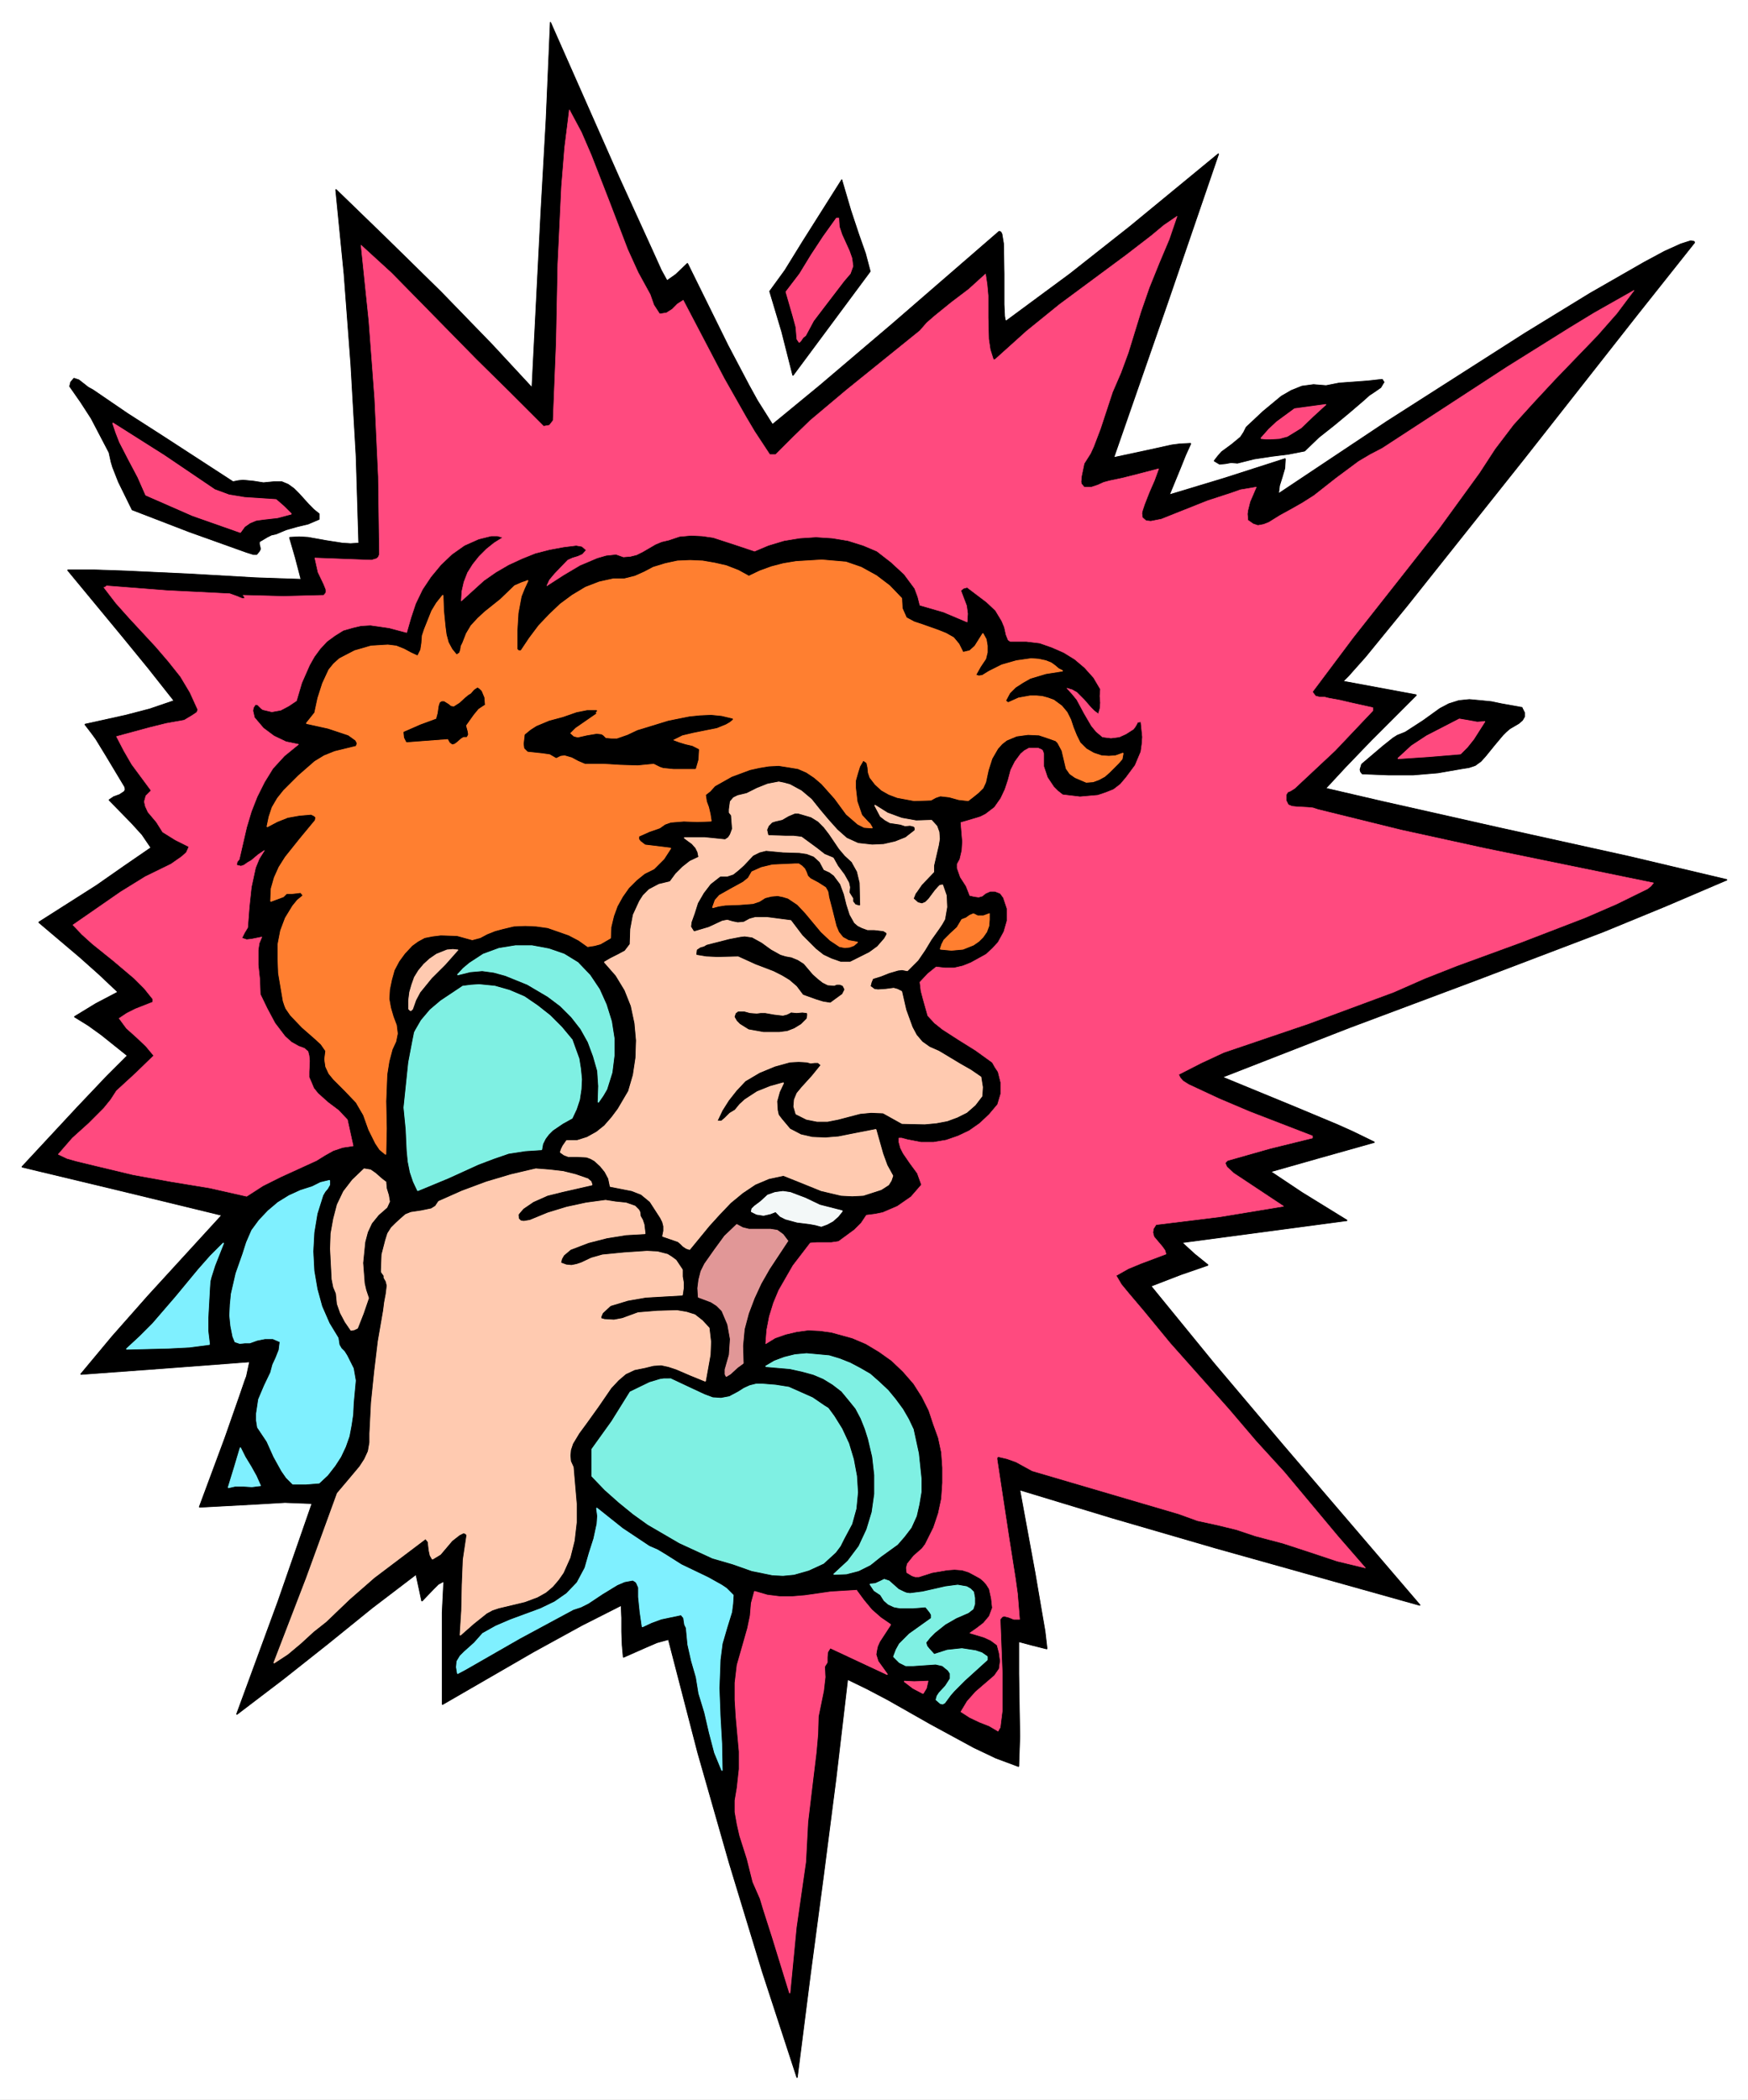 <svg width="3323.979" height="3990.859" viewBox="0 0 2492.984 2993.144" xmlns="http://www.w3.org/2000/svg"><rect x="0" y="0" width="2492.984" height="2993.144" fill="#333333" stroke="none"/><defs><clipPath id="a"><path d="M0 0h2492.984v2992.184H0Zm0 0"/></clipPath></defs><path style="fill:#fff;fill-opacity:1;fill-rule:nonzero;stroke:none" d="M0 2992.184h2492.984V-.961H0Zm0 0" transform="translate(0 .96)"/><g clip-path="url(#a)" transform="translate(0 .96)"><path style="fill:#fff;fill-opacity:1;fill-rule:evenodd;stroke:#fff;stroke-width:.14;stroke-linecap:square;stroke-linejoin:bevel;stroke-miterlimit:10;stroke-opacity:1" d="M0 .5h478.5V575H0Zm0 0" transform="matrix(5.21 0 0 -5.21 0 2994.79)"/></g><path style="fill:#000;fill-opacity:1;fill-rule:evenodd;stroke:#000;stroke-width:.14;stroke-linecap:square;stroke-linejoin:bevel;stroke-miterlimit:10;stroke-opacity:1" d="m150.69 568.82 18.67-42.22 8.91-19.53 2.73-6.04 1.58-2.87 2.44 1.72 3.16 3.02 11.06-22.41 5.75-10.91 2.3-4.17 4.16-6.6 12.93 10.63 20.11 17.09 29.02 25.13.43-.14.29-.58.43-2.58.14-8.19v-8.47l.15-3.16.14-.86v-.15l.29-.43 17.52 12.93 16.38 12.92 24.28 19.97-13.94-40.65-14.79-42.51 10.05 2.15 5.89 1.3 2.16.28 3.01.15-1.43-3.16-1.44-3.59-3.02-7.33 15.23 4.6 16.52 5.31-.14-2.58-.72-2.45-.72-2.29-.29-2.3 29.74 19.82 37.78 24.13 17.81 10.91 14.8 8.48 5.6 3.01 4.45 2.01 2.73.87.72-.15h.14l.15-.28-15.52-19.54-31.17-39.64-31.89-40.07-11.49-14.07-3.59-4.03-1.01-1.15-1.58-1.58 20.11-3.73-12.35-12.35-7.18-7.47-5.32-5.74 15.51-3.6 31.89-7.18 35.77-7.9 26.72-6.32-16.8-7.18-17.1-7.03-34.76-13.22-34.91-13.07-34.62-13.5 20.26-8.33 11.34-4.74 4.17-1.87 5.89-2.87-15.8-4.45-12.64-3.59 8.62-5.75 12.35-7.61-45.25-6.03 3.45-3.16 3.73-3.02-7.47-2.58-8.19-3.16 17.24-21.11 18.82-22.27 37.64-43.95-55.88 15.66-28.16 8.19-25.57 7.75 4.17-22.69 2.01-11.78.72-4.16.57-4.89-4.02 1.01-3.73 1v-8.9l.14-8.62.14-8.47-.28-8.19-6.18 2.3-6.04 2.87-11.92 6.47-11.63 6.6-5.75 3.02-5.31 2.58-3.17-27-3.44-26.71-3.59-27-3.6-28.3-9.48 29.01-9.05 29.73-8.62 30.17-8.04 31.02-3.16-.86-3.02-1.3-6.17-2.72-.29 3.3-.14 3.73v3.74l-.15 3.44-10.77-5.45-13.36-7.33-24.85-14.36v25.13l.43 8.62-1.58-.86-1.44-1.44-3.02-3.16-1.58 7.33-12.06-9.19-12.07-9.77-12.35-9.77-12.64-9.62 11.34 30.88 9.34 26.86-7.47.29-7.47-.44-15.94-.86 7.04 18.96 4.02 11.49 1.43 4.17.44 1.15.86 4.02-22.84-1.73-23.42-1.72 8.62 10.34 9.77 11.06 20.25 22.12-27.15 6.6-27.58 6.61 15.09 16.23 8.18 8.62 5.61 5.6-7.19 5.75-3.59 2.58-3.73 2.3 5.89 3.59 6.03 3.16-5.17 4.88-5.32 4.74-11.2 9.48 15.8 10.05 7.62 5.32 7.32 5.03-2.44 3.59-2.87 3.16-6.18 6.32 1.29.86 1.58.57 1.3.86.28.58-.14.72-5.17 8.61-2.73 4.46-1.15 1.58-1.87 2.44 11.06 2.44 6.61 1.72 6.75 2.3-7.04 8.91-7.04 8.61-15.08 18.24h7.18l8.34-.28 18.53-.87 17.38-1 12.5-.43-1.58 6.03-1.59 5.46 2.59.14 2.44-.14 4.74-.86 4.6-.72 2.3-.15 2.3.15-.72 23.7-1.44 25.13-1.87 24.85-2.29 23.12 13.64-13.21 15.09-14.8 14.07-14.5 10.92-11.78 2.44 47.83 1.44 25.56zm0 0" transform="matrix(5.21 0 0 -5.21 0 2995.75)"/><path style="fill:none;stroke:#000;stroke-width:.29;stroke-linecap:square;stroke-linejoin:bevel;stroke-miterlimit:10;stroke-opacity:1" d="m150.69 568.82 18.67-42.22 8.91-19.53 2.73-6.04 1.58-2.87 2.44 1.72 3.16 3.02 11.06-22.41 5.75-10.91 2.3-4.17 4.16-6.6 12.93 10.63 20.11 17.09 29.02 25.13.43-.14.29-.58.43-2.58.14-8.19v-8.47l.15-3.16.14-.86v-.15l.29-.43 17.52 12.93 16.38 12.92 24.28 19.97-13.94-40.65-14.79-42.51 10.05 2.15 5.89 1.3 2.16.28 3.01.15-1.43-3.16-1.44-3.59-3.02-7.33 15.23 4.6 16.52 5.31-.14-2.58-.72-2.45-.72-2.29-.29-2.3 29.74 19.82 37.78 24.13 17.81 10.91 14.8 8.48 5.6 3.01 4.45 2.01 2.73.87.72-.15h.14l.15-.28-15.52-19.54-31.17-39.64-31.89-40.07-11.49-14.07-3.59-4.03-1.01-1.15-1.58-1.58 20.11-3.73-12.35-12.35-7.18-7.47-5.32-5.74 15.51-3.6 31.89-7.18 35.77-7.9 26.72-6.32-16.8-7.18-17.1-7.03-34.76-13.22-34.91-13.07-34.62-13.5 20.26-8.33 11.34-4.74 4.17-1.87 5.89-2.87-15.8-4.45-12.64-3.59 8.62-5.75 12.35-7.61-45.25-6.03 3.45-3.16 3.73-3.02-7.47-2.58-8.19-3.16 17.24-21.11 18.82-22.27 37.64-43.95-55.88 15.66-28.16 8.19-25.57 7.75 4.17-22.69 2.01-11.78.72-4.16.57-4.89-4.02 1.01-3.73 1v-8.9l.14-8.62.14-8.47-.28-8.19-6.18 2.3-6.04 2.87-11.92 6.47-11.63 6.6-5.75 3.02-5.31 2.58-3.17-27-3.44-26.71-3.59-27-3.6-28.3-9.48 29.01-9.05 29.73-8.62 30.17-8.04 31.02-3.16-.86-3.02-1.3-6.17-2.72-.29 3.3-.14 3.73v3.74l-.15 3.44-10.77-5.45-13.36-7.33-24.85-14.36v25.13l.43 8.62-1.58-.86-1.44-1.44-3.02-3.16-1.58 7.33-12.06-9.19-12.07-9.77-12.35-9.77-12.64-9.62 11.34 30.88 9.34 26.86-7.47.29-7.47-.44-15.94-.86 7.04 18.96 4.02 11.49 1.43 4.17.44 1.15.86 4.02-22.84-1.73-23.42-1.72 8.62 10.34 9.77 11.06 20.25 22.12-27.15 6.6-27.58 6.61 15.09 16.23 8.18 8.62 5.61 5.6-7.19 5.75-3.59 2.58-3.73 2.3 5.89 3.59 6.03 3.16-5.17 4.88-5.32 4.74-11.2 9.48 15.8 10.05 7.62 5.32 7.32 5.03-2.44 3.59-2.87 3.16-6.18 6.32 1.29.86 1.58.57 1.3.86.28.58-.14.72-5.17 8.61-2.73 4.46-1.15 1.58-1.87 2.44 11.06 2.44 6.61 1.72 6.75 2.3-7.04 8.91-7.04 8.61-15.08 18.24h7.18l8.34-.28 18.53-.87 17.38-1 12.5-.43-1.58 6.03-1.59 5.46 2.59.14 2.44-.14 4.74-.86 4.6-.72 2.3-.15 2.3.15-.72 23.7-1.44 25.13-1.87 24.85-2.29 23.12 13.64-13.21 15.09-14.8 14.07-14.5 10.92-11.78 2.44 47.83 1.44 25.56 1.15 26.57" transform="matrix(5.21 0 0 -5.21 0 2995.75)"/><path style="fill:#ff4a7f;fill-opacity:1;fill-rule:evenodd;stroke:#ff4a7f;stroke-width:.14;stroke-linecap:square;stroke-linejoin:bevel;stroke-miterlimit:10;stroke-opacity:1" d="m177.98 494.43 1.01-2.88 1.58-2.44 1.87.29 1.58 1 1.43 1.44 1.58 1.01 11.21-21.4 6.03-10.63 2.3-3.88 4.16-6.32h1.59l4.74 4.74 4.74 4.6 9.91 8.33 20.11 16.23 1.87 2.15 2.15 1.87 4.6 3.73 4.74 3.59 4.6 4.17.43-2.87.28-3.02v-6.03l.15-5.89.43-2.87.86-2.73h.43l4.31 3.87 4.31 3.88 9.05 7.33 18.24 13.5 6.9 5.31 3.45 2.87 3.59 2.45-2.16-6.32-2.73-6.47-2.73-6.75-2.29-6.6-3.45-11.21-2.01-5.45-2.3-5.32-3.31-10.05-1.86-4.88-.86-1.87-1.73-2.73-.72-3.45-.14-1.58.14-.57.72-.86h2.01l1.73.57 1.58.72 1.58.43 3.44.72 3.45.86 6.61 1.72-1.15-3.16-1.44-3.3-1.29-3.3-.57-1.73-.15-.72.15-1.14 1-.87 1.29-.14 2.88.57 12.64 5.03 6.61 2.16 2.44.86 4.31.72-1.73-4.03-.57-2.29-.14-1.01.14-1.72 1.44-1.01 1.29-.43 1.58.29 1.44.57 3.01 1.87 2.88 1.58 3.3 1.87 3.16 2.01 6.03 4.74 6.18 4.59 3.16 1.87 3.3 1.72 34.19 22.27 17.24 10.77 6.61 4.02 10.92 6.18-4.74-6.32-5.32-6.04-11.63-12.06-5.75-6.18-5.6-6.17-5.03-6.61-4.31-6.61-11.06-15.22-11.64-14.79-11.78-14.94-11.2-14.94.86-1.15 1.15-.28h1.29l1.15-.29 3.16-.58 3.02-.71 5.89-1.3v-.86l-10.34-10.91-11.06-10.34-1.15-.72-.72-.29-.43-.72v-1.58l.57-1.15 1.01-.43 1.43-.14 2.88-.15 1.43-.14 1.3-.43 22.69-5.6 22.99-5.03 46.25-9.48-.72-.86-.86-.72-8.47-4.16-8.62-3.74-17.53-6.75-17.67-6.46-8.76-3.45-8.48-3.73-23.27-8.62-23.27-7.9-6.17-2.87-6.18-3.16.43-.86.72-.86 1.58-1.01 8.33-3.88 8.47-3.59 17.1-6.6v-.58l-11.64-2.87-11.63-3.3-.43-.44-.15-.28.43-1.01 1.87-1.72 13.65-9.05-17.38-2.87-17.53-2.16-.72-1.15-.14-1 .29-1.15.72-.86 1.58-1.87.71-1 .29-1.01-6.89-2.59-3.45-1.43-3.31-1.87 1.44-2.44 2.01-2.44 4.02-4.74 7.33-8.91 8.04-9.04 8.05-9.05 7.47-8.76 7.61-8.33 7.33-8.77 7.32-8.76 7.62-8.76-7.76 1.87-7.33 2.44-7.47 2.44-7.61 2.01-5.17 1.73-5.32 1.29-5.31 1.15-5.17 1.87-40.08 11.77-4.45 2.44-2.45.87-2.44.57-.28-.29v-.43l3.3-21.68 1.72-10.92.58-4.17.57-7.03h-1.58l-1.43.57-1.15.29-.58-.14-.57-.72.57-14.8v-10.19l-.57-4.6-.29-.43-.29-.58-2.44 1.44-2.59 1.01-2.72 1.29-2.45 1.58 1.73 2.87 2.3 2.59 5.17 4.45 1.29 1.87.29 2.15-.29 2.15-.57 2.16-1.73 1.29-1.87.86-3.87 1.15 1.86 1.3 1.87 1.43 1.58 1.87.86 2.3-.28 2.58-.58 2.59-.72 1.15-.72.86-1 .86-1.29.72-1.87 1-1.87.58-2.01.14-2.01-.14-4.17-.72-3.59-1.15h-1l-.87.29-1.43.86-.15 1.29.29 1.15 1.73 2.16 2.29 2.01.87 1.15.57 1.14 1.72 3.45 1.3 3.88.86 4.02.29 4.31v4.16l-.29 4.17-.86 4.02-1.3 3.59-1.29 3.88-1.87 3.73-2.29 3.59-2.88 3.31-3.16 3.01-3.45 2.45-3.59 2.15-3.73 1.58-5.75 1.58-3.16.43-3.16.14-3.16-.43-3.02-.71-2.87-1.01-2.58-1.58.28 3.73.72 3.74 1.15 3.73 1.44 3.45 3.88 6.75 4.74 6.18 1.72.14h4.02l2.01.29 4.31 3.16 1.87 1.86 1.44 2.16 2.29.29 2.16.43 4.02 1.72 3.74 2.59 2.87 3.3-1.15 3.16-2.01 2.73-1.87 2.73-.72 1.43-.43 1.58v1.15h.72l1.58-.43 3.74-.72h3.44l3.45.58 3.31 1.15 3.01 1.43 2.87 2.01 2.59 2.44 2.3 2.73.86 2.88v3.16l-.72 2.87-.86 1.29-.72 1.29-4.59 3.31-4.6 2.87-4.45 2.87-2.16 1.72-1.87 2.02-1.29 4.59-.57 2.16-.29 2.44 2.15 2.3 2.3 1.86 2.44-.28h2.45l2.44.57 2.15.86 4.17 2.3 1.72 1.58 1.58 1.72 1.58 2.88.86 3.01v3.31l-1 3.01-.86 1.15-1.44.57h-1.29l-1.29-.57-.87-.72-1-.29-1.15.15-1.29.29-1.01 2.58-1.58 2.44-.86 2.44v1.15l.72 1.3.57 2.44.14 2.44-.43 5.17 3.45 1.01 1.87.57 1.44.72 2.44 1.86 1.72 2.45 1.15 2.44.86 2.58.72 2.73 1.15 2.3 1.58 2.15 1.01.87 1.29.71h2.44l1.01-.43.28-.28.29-.87v-3.44l1.01-3.02 1.72-2.58 1.15-1.15 1.29-1.01 4.74-.57 4.89.43 2.15.72 2.16.86 1.86 1.43 1.58 1.87 2.45 3.3 1.58 3.74.28 2.01.15 2.01-.43 4.17-.87-.15-.28-.57-.43-.72-.44-.58-2.01-1.29-1.86-.86-2.3-.29-2.3.29-1.72 1.44-1.3 1.58-2.01 3.44-2.01 3.74-1.29 1.58-1.44 1.58 1.44-.43 1.29-.72 2.01-2.01 1.87-2.16.86-.86 1.15-.86.43 1.44.14 1.58-.14 1.86.14 1.87-1.86 3.16-2.45 2.73-2.72 2.3-3.02 1.86-3.3 1.44-3.31 1.15-3.59.43h-4.45l-.58.43-.57 1.44-.43 2.01-.72 1.72-1.73 2.87-2.44 2.3-5.31 4.02-1.01-.28-.72-.58 1.58-4.16.29-2.16-.14-2.3-6.47 2.73-6.46 1.87-.58 2.3-.86 2.3-2.87 3.87-3.59 3.31-3.88 3.01-3.74 1.58-4.16 1.3-4.31.71-4.45.29-4.46-.29-4.31-.71-4.31-1.3-3.73-1.58-5.6 1.87-5.75 1.87-3.02.43-3.01.14-3.16-.28-3.02-1.01-1.87-.43-1.72-.72-3.45-2.01-1.72-.86-1.73-.43-1.86-.15-2.01.72-2.73-.29-2.45-.71-4.74-2.01-4.59-2.73-4.46-2.88.72 1.58 1.44 1.73 3.59 3.73 1.29.58 1.44.43 1.29.57 1.01 1.15-1.15 1.01-1.58.28-3.45-.43-3.88-.72-3.88-1-3.59-1.44-3.73-1.72-3.45-2.01-3.3-2.3-6.18-5.6.14 2.58.58 2.59 1 2.59 1.44 2.29 1.72 2.16 2.01 2.01 2.16 1.72 2.3 1.44-1.44.43h-1.72l-3.45-.86-3.88-1.73-3.45-2.44-3.01-2.87-2.73-3.3-2.3-3.45-1.87-3.88-1.29-3.88-1.15-4.02-4.89 1.29-5.02.72-2.59-.14-2.44-.58-2.44-.71-2.3-1.44-2.16-1.58-1.86-2.01-1.58-2.15-1.3-2.3-2.15-4.89-1.44-4.88-2.15-1.44-2.16-1.14-2.44-.44-2.44.58-.43.29-.58.57-.43.43-.57.15-.58-.87-.14-.86.43-1.87 2.44-2.87 2.88-2.15 3.3-1.58 3.45-.72-3.88-3.16-3.16-3.45-2.3-3.73-2.01-4.02-1.58-4.02-1.29-4.31-2.02-8.76-.57-.72-.14-.86 1.15-.29.86.29 1 .71 1.01.58 1.87 1.58 1.72 1.15-1.44-2.3-1-2.44-1.15-5.32-.58-5.45-.43-5.61-.86-1.43-.72-1.44 1.3-.43 1.29.14 2.87.58-.72-1.72-.28-1.87v-4.02l.43-4.02.14-4.03 1.87-3.87 2.15-4.03 2.73-3.59 1.73-1.58 2.01-1.14 1.58-.58 1-.86.29-1.15.14-1.44-.14-3.01v-1.44l.57-1.29.72-1.72 1.15-1.44 2.73-2.44 2.87-2.16 2.45-2.58 1.58-7.18-2.88-.43-2.58-.87-2.3-1.29-2.3-1.43-9.77-4.46-4.88-2.44-4.45-2.87-10.2 2.3-10.49 1.72-10.34 1.87-10.2 2.44-5.32 1.29-2.58.72-2.44 1.15 3.87 4.45 4.46 4.02 4.16 4.17 1.87 2.3 1.58 2.44 5.17 4.74 5.03 4.88-2.16 2.59-2.58 2.44-2.73 2.44-2.01 2.73 2.15 1.43 2.3 1.15 4.74 1.87v.86l-2.3 2.87-2.73 2.73-5.6 4.74-5.89 4.74-2.87 2.59-2.44 2.58 13.07 9.05 6.75 4.17 7.04 3.44 2.87 2.01 1.3 1.15.71 1.58-3.73 1.87-3.45 2.15-1.72 2.73-2.3 2.73-.72 1.58-.29 1.29.43 1.58 1.44 1.44-5.31 7.18-2.16 3.74-2.01 3.87 9.05 2.45 4.6 1.14 4.88.87 2.16 1.29.86.57.43.29.29.72-2.16 4.74-2.58 4.31-3.31 4.16-3.45 4.02-7.32 7.9-3.59 4.02-3.31 4.31.43.15.29.28 16.52-1.29 17.24-.86 2.01-.72 1.01-.43.43-.14h.57v.28l-.14.29-.29.29 11.06-.29 11.06.29.58.72v.86l-.58 1.44-1.58 3.3-.86 3.88 7.61-.29 7.9-.29 1.44.43.43.43.29.72-.29 21.26-1 21.4-1.58 21.11-2.16 20.83 8.33-7.61 7.76-7.9 15.51-15.8 9.34-9.2 9.05-9.04 1.58.28 1.01 1.3.86 21.4.43 21.4 1.01 21.25.86 10.63 1.29 10.34 3.3-6.17 2.73-6.32 5.03-12.93 4.89-12.78 2.87-6.32zm0 0" transform="matrix(5.21 0 0 -5.21 0 2995.75)"/><path style="fill:#000;fill-opacity:1;fill-rule:evenodd;stroke:#000;stroke-width:.14;stroke-linecap:square;stroke-linejoin:bevel;stroke-miterlimit:10;stroke-opacity:1" d="m230.41 525.74 2.45-8.33 2.15-6.47 1.87-5.31 1.29-4.88-21.11-28.44-3.02 11.92-3.31 11.06 4.17 5.74 4.88 7.9zm0 0" transform="matrix(5.21 0 0 -5.21 0 2995.75)"/><path style="fill:none;stroke:#000;stroke-width:.29;stroke-linecap:square;stroke-linejoin:bevel;stroke-miterlimit:10;stroke-opacity:1" d="m230.41 525.74 2.45-8.33 2.15-6.47 1.87-5.31 1.29-4.88-21.11-28.44-3.02 11.92-3.31 11.06 4.17 5.74 4.88 7.9 10.63 16.81" transform="matrix(5.21 0 0 -5.21 0 2995.75)"/><path style="fill:#ff4a7f;fill-opacity:1;fill-rule:evenodd;stroke:#ff4a7f;stroke-width:.14;stroke-linecap:square;stroke-linejoin:bevel;stroke-miterlimit:10;stroke-opacity:1" d="m229.55 515.25.15-2.3.71-2.15 2.02-4.45.71-2.01.29-2.16-.72-2.01-1.72-2.01-5.6-7.32-2.73-3.59-2.16-4.03-.72-.57-.57-.86-.43-.43-.58.86-.28 3.3-.86 3.16-1.87 6.46 3.73 4.89 3.16 5.17 3.31 5.03 3.59 5.02zm0 0" transform="matrix(5.21 0 0 -5.21 0 2995.75)"/><path style="fill:none;stroke:#ff4a7f;stroke-width:.29;stroke-linecap:square;stroke-linejoin:bevel;stroke-miterlimit:10;stroke-opacity:1" d="m229.55 515.25.15-2.3.71-2.15 2.02-4.45.71-2.01.29-2.16-.72-2.01-1.72-2.01-5.6-7.32-2.73-3.59-2.16-4.03-.72-.57-.57-.86-.43-.43-.58.86-.28 3.3-.86 3.16-1.87 6.46 3.73 4.89 3.16 5.17 3.31 5.03 3.59 5.02h.57" transform="matrix(5.21 0 0 -5.21 0 2995.75)"/><path style="fill:#000;fill-opacity:1;fill-rule:evenodd;stroke:#000;stroke-width:.14;stroke-linecap:square;stroke-linejoin:bevel;stroke-miterlimit:10;stroke-opacity:1" d="m25.43 468.29 9.48-6.47 9.62-6.17 19.25-12.5 1.44.29 1.29.14 2.87-.28 2.73-.43 2.88.28h2.15l1.72-.72 1.58-1.14 1.44-1.44 2.59-2.87 1.43-1.44 1.44-1.15v-1.44l-3.02-1.29-3.01-.72-3.02-.86-2.73-1.15-1.29-.28-1.15-.58-2.16-1.29v-.72l.15-.57.14-.72-.29-.58-.72-.86h-.86l-1.86.58-15.66 5.6-15.66 6.03-3.74 7.61-1.58 4.02-.43 1.44-.57 2.59-4.88 9.33-2.88 4.45-3.01 4.31.28 1.15.86 1.01 1.3-.43 1.29-1.01 1.29-1.01zm0 0" transform="matrix(5.21 0 0 -5.21 0 2995.75)"/><path style="fill:none;stroke:#000;stroke-width:.29;stroke-linecap:square;stroke-linejoin:bevel;stroke-miterlimit:10;stroke-opacity:1" d="m25.43 468.29 9.48-6.47 9.62-6.17 19.25-12.5 1.44.29 1.29.14 2.87-.28 2.73-.43 2.88.28h2.15l1.72-.72 1.58-1.14 1.44-1.44 2.59-2.87 1.43-1.44 1.44-1.15v-1.44l-3.02-1.29-3.01-.72-3.02-.86-2.73-1.15-1.29-.28-1.15-.58-2.16-1.29v-.72l.15-.57.14-.72-.29-.58-.72-.86h-.86l-1.86.58-15.66 5.6-15.66 6.03-3.74 7.61-1.58 4.02-.43 1.44-.57 2.59-4.88 9.33-2.88 4.45-3.01 4.31.28 1.15.86 1.01 1.3-.43 1.29-1.01 1.29-1.01 1.3-.71" transform="matrix(5.21 0 0 -5.21 0 2995.75)"/><path style="fill:#000;fill-opacity:1;fill-rule:evenodd;stroke:#000;stroke-width:.14;stroke-linecap:square;stroke-linejoin:bevel;stroke-miterlimit:10;stroke-opacity:1" d="m378.81 470.44-.87-1.44-1.43-1-1.73-1.15-1.43-1.29-4.03-3.45-4.16-3.45-4.17-3.3-3.88-3.73-4.45-.87-4.6-.57-4.74-.72-4.59-1.15-1.73.15-1.58-.29-1.58-.14-1.43.86 1 1.29 1.01 1.15 2.73 2.01 2.44 2.01.86 1.29.72 1.44 4.6 4.31 5.02 4.16 2.73 1.58 2.88 1.15 3.16.43 3.44-.28 3.6.71 4.02.29 3.88.29 3.87.43zm0 0" transform="matrix(5.21 0 0 -5.21 0 2995.75)"/><path style="fill:none;stroke:#000;stroke-width:.29;stroke-linecap:square;stroke-linejoin:bevel;stroke-miterlimit:10;stroke-opacity:1" d="m378.81 470.44-.87-1.44-1.43-1-1.73-1.15-1.43-1.29-4.03-3.45-4.16-3.45-4.17-3.3-3.88-3.73-4.45-.87-4.6-.57-4.74-.72-4.59-1.15-1.73.15-1.58-.29-1.58-.14-1.43.86 1 1.29 1.01 1.15 2.73 2.01 2.44 2.01.86 1.29.72 1.44 4.6 4.31 5.02 4.16 2.73 1.58 2.88 1.15 3.16.43 3.44-.28 3.6.71 4.02.29 3.88.29 3.87.43.44-.72" transform="matrix(5.21 0 0 -5.21 0 2995.75)"/><path style="fill:#ff4a7f;fill-opacity:1;fill-rule:evenodd;stroke:#ff4a7f;stroke-width:.14;stroke-linecap:square;stroke-linejoin:bevel;stroke-miterlimit:10;stroke-opacity:1" d="m362.86 464.27-3.45-3.16-3.3-3.16-1.87-1.15-1.87-1.15-2.15-.58-2.44-.14h-1.3l-1.29.14 2.16 2.44 2.15 2.02 4.89 3.59 4.16.57zm0 0" transform="matrix(5.21 0 0 -5.21 0 2995.75)"/><path style="fill:none;stroke:#ff4a7f;stroke-width:.29;stroke-linecap:square;stroke-linejoin:bevel;stroke-miterlimit:10;stroke-opacity:1" d="m362.86 464.27-3.45-3.16-3.3-3.16-1.87-1.15-1.87-1.15-2.15-.58-2.44-.14h-1.3l-1.29.14 2.16 2.44 2.15 2.02 4.89 3.59 4.16.57 4.31.58" transform="matrix(5.21 0 0 -5.21 0 2995.75)"/><path style="fill:#ff4a7f;fill-opacity:1;fill-rule:evenodd;stroke:#ff4a7f;stroke-width:.14;stroke-linecap:square;stroke-linejoin:bevel;stroke-miterlimit:10;stroke-opacity:1" d="m58.75 441 3.88-1.44 4.31-.72 4.31-.28 4.31-.29 2.15-1.87 2.02-2.01-3.74-1-3.88-.44-2.01-.28-1.72-.72-1.44-1.01-1.15-1.58-13.07 4.6-12.79 5.6-2.15 4.88-2.59 4.89-2.44 4.74-1 2.58-.87 2.59 14.08-8.91zm0 0" transform="matrix(5.21 0 0 -5.21 0 2995.75)"/><path style="fill:none;stroke:#ff4a7f;stroke-width:.29;stroke-linecap:square;stroke-linejoin:bevel;stroke-miterlimit:10;stroke-opacity:1" d="m58.75 441 3.88-1.44 4.31-.72 4.31-.28 4.31-.29 2.15-1.87 2.02-2.01-3.74-1-3.88-.44-2.01-.28-1.72-.72-1.44-1.01-1.15-1.58-13.07 4.6-12.79 5.6-2.15 4.88-2.59 4.89-2.44 4.74-1 2.58-.87 2.59 14.08-8.91L58.75 441" transform="matrix(5.21 0 0 -5.21 0 2995.75)"/><path style="fill:#ff7f30;fill-opacity:1;fill-rule:evenodd;stroke:#ff7f30;stroke-width:.14;stroke-linecap:square;stroke-linejoin:bevel;stroke-miterlimit:10;stroke-opacity:1" d="m204.99 417.3 3.02 1.44 3.16 1.15 3.3.86 3.45.57 7.04.43 6.6-.57 4.17-1.44 4.17-2.3 3.59-2.73 3.3-3.44.14-2.73 1.15-2.59 2.16-1.15 2.15-.71 4.46-1.58 2.15-.87 2.01-1.14 1.44-1.73 1.15-2.3 1.87.44 1.43 1.29 2.16 3.44.86-1.58.29-1.72v-1.87l-.43-1.72-1.44-2.15-1.29-2.3.86-.29 1 .14 1.87 1.15 3.45 1.73 4.02 1.15 4.02.57 2.01-.14 2.01-.43 1.44-.58 1.01-.72 1-.86 1.15-.57-4.6-.72-4.3-1.29-2.02-1.15-2.01-1.3-1.58-1.57-1.15-2.16.72-.57 2.88 1.29 3.16.57h1.72l1.58-.14 1.58-.43 1.58-.58 2.15-1.58 1.44-1.72 1.01-2.01.71-2.15.87-2.16 1-2.01 1.73-1.72 2.01-1.15 2.15-.72 2.01-.14 1.87.14 2.01.72-.29-1.58-1-1.15-2.44-2.44-1.3-1.15-1.58-.86-1.58-.58-1.86-.14-3.02 1.29-1.44 1.01-1 1.43-1.15 4.89-1.15 2.15-.58.58-1.58.57-3.01 1.01-3.02.14-3.16-.43-2.73-1.15-1.29-1.01-1.15-1.29-1.58-2.73-1.01-3.16-.71-3.3-.72-1.58-1.3-1.29-1.43-1.15-1.3-1.01-2.58.29-2.59.72-2.44.28-1.29-.43-1.29-.71-4.6-.15-4.6.86-2.3.87-2.01 1.14-1.72 1.58-1.44 1.87-.43 1.29-.14 1.44-.29 1.29-1.01.72-1-1.72-.58-1.87-.57-2.01v-2.01l.43-3.74 1.29-3.73 1.58-1.72.72-.72.58-1.01-2.16.15-1.72.86-3.16 2.73-3.16 4.31-3.59 4.02-2.01 1.72-2.16 1.44-2.3 1-2.58.43-2.73.43-2.73-.14-2.59-.43-2.58-.57-5.03-1.87-4.6-2.59-1.29-1.43-1.29-1.01.28-1.87.58-1.58.43-1.86.29-1.87-3.74-.14-3.73.14-3.6-.29-1.58-.57-1.43-1.01-2.87-1-2.88-1.29v-.87l.43-.57 1.3-1.01 3.59-.43 3.44-.43-1.86-2.87-2.73-2.73-2.59-1.29-2.15-1.73-2.16-2.15-1.72-2.44-1.44-2.59-1-2.73-.72-3.01-.14-3.02-2.73-1.58-1.58-.43-1.87-.29-2.44 1.73-2.73 1.43-5.75 2.01-3.16.44-3.02.14-3.16-.14-3.01-.72-2.16-.58-2.15-.86-1.87-1-2.15-.58-4.17 1.15-4.45.14-2.3-.28-2.16-.43-1.86-1.01-1.58-1.15-2.02-2.15-1.58-2.16-1.29-2.44-.72-2.58-.57-2.73-.15-2.59.44-2.44.71-2.44.87-2.3.28-2.3-.43-2.15-1-2.16-.87-3.3-.57-3.59-.29-7.33.15-7.46-.15-7.04-1.58 1.29-1.15 1.72-1.86 3.74-1.44 4.02-1.01 1.72-1 1.73-3.02 3.16-3.16 3.16-1.29 1.58-.86 1.86-.29 2.01.29 2.3-1.3 1.87-1.72 1.58-3.45 3.02-3.16 3.3-1.29 1.87-.29.71-.43 1.3-1.29 7.61-.15 3.88v4.02l.72 3.73 1.3 3.45 2.01 3.3 1.29 1.58 1.58 1.3-.72.86-1.15-.15-1.29-.14h-1.44l-.86-.86-1.15-.43-2.3-.86.15 3.44.86 3.02 1.29 2.87 1.73 2.73 4.02 5.03 4.16 5.02.15.87-.43.43-.87.43-3.3-.29-3.16-.57-2.87-1.15-2.73-1.44.57 2.73.86 2.58 1.44 2.45 1.72 2.15 4.03 4.02 4.45 3.88 2.59 1.58 2.87 1.15 5.89 1.44.29.86-.44.86-2.01 1.44-5.6 1.86-5.89 1.29 2.3 2.88.86 4.02 1.29 4.02 1.73 3.73 1.29 1.58 1.58 1.44 4.17 2.16 4.45 1.29 4.6.28 2.3-.28 2.15-.86 1.87-1.01 1.87-.86.86 1.72.28 1.87.15 2.01.57 1.72 2.01 5.03 1.3 2.15 1.72 2.16.14-4.17.44-4.45.28-2.15.58-2.16 1-1.86 1.3-1.58.86.57.28.86.15 1.01.43.86 1.01 2.58 1.29 2.16 1.87 2.01 1.86 1.72 4.31 3.45 3.88 3.73 2.01.87.86.28.72.29-1-2.15-.87-2.16-.86-4.59-.28-4.6v-5.31l.43-.43h.71l2.3 3.44 2.59 3.45 2.87 3.02 3.02 2.87 3.3 2.44 3.59 2.15 3.74 1.44 3.88.86h3.01l2.88.72 2.58 1.15 2.44 1.29 3.31 1.01 3.3.71 3.45.15 3.45-.15 3.3-.57 3.16-.72 3.31-1.29zm0 0" transform="matrix(5.21 0 0 -5.21 0 2995.75)"/><path style="fill:none;stroke:#ff7f30;stroke-width:.29;stroke-linecap:square;stroke-linejoin:bevel;stroke-miterlimit:10;stroke-opacity:1" d="m204.99 417.3 3.02 1.44 3.16 1.15 3.3.86 3.45.57 7.04.43 6.6-.57 4.17-1.44 4.17-2.3 3.59-2.73 3.3-3.44.14-2.73 1.15-2.59 2.16-1.15 2.15-.71 4.46-1.58 2.15-.87 2.01-1.14 1.44-1.73 1.15-2.3 1.87.44 1.43 1.29 2.16 3.44.86-1.58.29-1.72v-1.87l-.43-1.72-1.44-2.15-1.29-2.3.86-.29 1 .14 1.87 1.15 3.45 1.73 4.02 1.15 4.02.57 2.01-.14 2.01-.43 1.44-.58 1.01-.72 1-.86 1.15-.57-4.6-.72-4.3-1.29-2.02-1.15-2.01-1.3-1.58-1.57-1.15-2.16.72-.57 2.88 1.29 3.16.57h1.72l1.58-.14 1.58-.43 1.58-.58 2.15-1.58 1.44-1.72 1.01-2.01.71-2.15.87-2.16 1-2.01 1.73-1.72 2.01-1.15 2.15-.72 2.01-.14 1.87.14 2.01.72-.29-1.58-1-1.15-2.44-2.44-1.3-1.15-1.58-.86-1.58-.58-1.86-.14-3.02 1.29-1.44 1.01-1 1.43-1.15 4.89-1.15 2.15-.58.58-1.58.57-3.01 1.01-3.02.14-3.16-.43-2.73-1.15-1.29-1.01-1.15-1.29-1.58-2.73-1.01-3.16-.71-3.3-.72-1.58-1.3-1.29-1.43-1.15-1.3-1.01-2.58.29-2.59.72-2.44.28-1.29-.43-1.29-.71-4.6-.15-4.6.86-2.3.87-2.01 1.14-1.72 1.58-1.44 1.87-.43 1.29-.14 1.44-.29 1.29-1.01.72-1-1.72-.58-1.87-.57-2.01v-2.01l.43-3.74 1.29-3.73 1.58-1.72.72-.72.58-1.01-2.16.15-1.72.86-3.16 2.73-3.16 4.31-3.59 4.02-2.01 1.72-2.16 1.44-2.3 1-2.58.43-2.73.43-2.73-.14-2.59-.43-2.58-.57-5.03-1.87-4.6-2.59-1.29-1.43-1.29-1.01.28-1.87.58-1.58.43-1.86.29-1.87-3.74-.14-3.73.14-3.6-.29-1.58-.57-1.43-1.01-2.87-1-2.88-1.29v-.87l.43-.57 1.3-1.01 3.59-.43 3.44-.43-1.86-2.87-2.73-2.73-2.59-1.29-2.15-1.73-2.16-2.15-1.72-2.44-1.44-2.59-1-2.73-.72-3.01-.14-3.02-2.73-1.58-1.58-.43-1.87-.29-2.44 1.73-2.73 1.43-5.75 2.01-3.16.44-3.02.14-3.16-.14-3.01-.72-2.16-.58-2.15-.86-1.87-1-2.15-.58-4.17 1.15-4.45.14-2.3-.28-2.16-.43-1.86-1.01-1.58-1.15-2.02-2.15-1.58-2.16-1.29-2.44-.72-2.58-.57-2.73-.15-2.59.44-2.44.71-2.44.87-2.3.28-2.3-.43-2.15-1-2.16-.87-3.3-.57-3.59-.29-7.33.15-7.46-.15-7.04-1.58 1.29-1.15 1.72-1.86 3.74-1.44 4.02-1.01 1.72-1 1.73-3.02 3.16-3.16 3.16-1.29 1.58-.86 1.86-.29 2.01.29 2.3-1.3 1.87-1.72 1.58-3.45 3.02-3.16 3.3-1.29 1.87-.29.71-.43 1.3-1.29 7.61-.15 3.88v4.02l.72 3.73 1.3 3.45 2.01 3.3 1.29 1.58 1.58 1.3-.72.86-1.15-.15-1.29-.14h-1.44l-.86-.86-1.15-.43-2.3-.86.15 3.44.86 3.02 1.29 2.87 1.73 2.73 4.02 5.03 4.16 5.02.15.87-.43.43-.87.43-3.3-.29-3.16-.57-2.87-1.15-2.73-1.44.57 2.73.86 2.58 1.44 2.45 1.72 2.15 4.03 4.02 4.45 3.88 2.59 1.58 2.87 1.15 5.89 1.44.29.86-.44.86-2.01 1.44-5.6 1.86-5.89 1.29 2.3 2.88.86 4.02 1.29 4.02 1.73 3.73 1.29 1.58 1.58 1.44 4.17 2.16 4.45 1.29 4.6.28 2.3-.28 2.15-.86 1.87-1.01 1.87-.86.86 1.72.28 1.87.15 2.01.57 1.72 2.01 5.03 1.3 2.15 1.72 2.16.14-4.17.44-4.45.28-2.15.58-2.16 1-1.86 1.3-1.58.86.57.28.86.15 1.01.43.86 1.01 2.58 1.29 2.16 1.87 2.01 1.86 1.72 4.31 3.45 3.88 3.73 2.01.87.86.28.72.29-1-2.15-.87-2.16-.86-4.59-.28-4.6v-5.31l.43-.43h.71l2.3 3.44 2.59 3.45 2.87 3.02 3.02 2.87 3.3 2.44 3.59 2.15 3.74 1.44 3.88.86h3.01l2.88.72 2.58 1.15 2.44 1.29 3.31 1.01 3.3.71 3.45.15 3.45-.15 3.3-.57 3.16-.72 3.31-1.29 2.87-1.58" transform="matrix(5.21 0 0 -5.21 0 2995.75)"/><path style="fill:#000;fill-opacity:1;fill-rule:evenodd;stroke:#000;stroke-width:.14;stroke-linecap:square;stroke-linejoin:bevel;stroke-miterlimit:10;stroke-opacity:1" d="m132.59 382.26-1.72-1.15-1.3-1.58-2.15-3.02.43-1.58.14-.86-.28-.58h-.87l-.72-.43-1.14-1-.58-.43-.57-.15-.58.43-.57 1.01-11.35-.86-.58 1.15-.14 1.43 4.6 2.01 4.31 1.58.43 1.58.29 2.01.28.87.43.28h.58l1.15-.71.72-.58.86-.14 1.58 1 1.58 1.44.86.72.72.43.86 1 .86.58.43-.29.58-.57.72-1.73zm0 0" transform="matrix(5.21 0 0 -5.21 0 2995.75)"/><path style="fill:none;stroke:#000;stroke-width:.29;stroke-linecap:square;stroke-linejoin:bevel;stroke-miterlimit:10;stroke-opacity:1" d="m132.59 382.26-1.72-1.15-1.3-1.58-2.15-3.02.43-1.58.14-.86-.28-.58h-.87l-.72-.43-1.14-1-.58-.43-.57-.15-.58.43-.57 1.01-11.35-.86-.58 1.15-.14 1.43 4.6 2.01 4.31 1.58.43 1.58.29 2.01.28.87.43.28h.58l1.15-.71.72-.58.86-.14 1.58 1 1.58 1.44.86.72.72.43.86 1 .86.58.43-.29.58-.57.72-1.73.14-1.86" transform="matrix(5.21 0 0 -5.21 0 2995.75)"/><path style="fill:#000;fill-opacity:1;fill-rule:evenodd;stroke:#000;stroke-width:.14;stroke-linecap:square;stroke-linejoin:bevel;stroke-miterlimit:10;stroke-opacity:1" d="m416.59 381.39.71-1.43v-1.01l-.57-1-1.01-.87-2.44-1.43-1-.86-.87-.86-2.29-2.73-2.45-3.02-1.29-1.44-1.58-1.15-1.72-.57-1.87-.29-6.61-1.15-6.75-.57h-6.75l-7.18.29-.44.57-.14.58.43 1.43 5.75 4.89 2.87 2.29 1.15.72 2.16.86 4.88 3.16 4.6 3.31 2.44 1.29 2.73.86 2.87.29 3.16-.29 2.87-.29 2.73-.57zm0 0" transform="matrix(5.21 0 0 -5.21 0 2995.75)"/><path style="fill:none;stroke:#000;stroke-width:.29;stroke-linecap:square;stroke-linejoin:bevel;stroke-miterlimit:10;stroke-opacity:1" d="m416.59 381.39.71-1.43v-1.01l-.57-1-1.01-.87-2.44-1.43-1-.86-.87-.86-2.29-2.73-2.45-3.02-1.29-1.44-1.58-1.15-1.72-.57-1.87-.29-6.61-1.15-6.75-.57h-6.75l-7.18.29-.44.57-.14.58.43 1.43 5.75 4.89 2.87 2.29 1.15.72 2.16.86 4.88 3.16 4.6 3.31 2.44 1.29 2.73.86 2.87.29 3.16-.29 2.87-.29 2.73-.57 5.61-1.01" transform="matrix(5.21 0 0 -5.21 0 2995.75)"/><path style="fill:#000;fill-opacity:1;fill-rule:evenodd;stroke:#000;stroke-width:.14;stroke-linecap:square;stroke-linejoin:bevel;stroke-miterlimit:10;stroke-opacity:1" d="m163.04 379.81-3.73-2.58-1.87-1.29-1.58-1.58 1.15-1.01 1.15-.29 2.58.58 2.59.43 1.29-.14.43-.29.72-.72 1.58-.14h1.58l2.88 1 2.73 1.29 2.87.87 5.6 1.72 5.75 1.15 2.87.29 3.02.14 2.87-.29 3.02-.72-.87-.71-1-.58-2.44-1-6.47-1.3-3.01-.71-2.88-1.44 1.87-.72 1.87-.57 1.86-.43 1.73-.87-.15-2.73-.71-2.44h-5.89l-2.88.29-.86.29-1.72.86-4.45-.43-4.6.14-4.74.29h-5.03l-1.72.72-1.87 1-2.01.58-1.15-.15-1.15-.57-1.72 1-2.02.29-4.02.43-.86.86-.14 1.15.28 2.45 1.58 1.29 1.58 1 3.45 1.44 3.74 1 3.73 1.3 2.87.57h2.59l-.29-.29-.14-.14zm0 0" transform="matrix(5.21 0 0 -5.21 0 2995.75)"/><path style="fill:none;stroke:#000;stroke-width:.29;stroke-linecap:square;stroke-linejoin:bevel;stroke-miterlimit:10;stroke-opacity:1" d="m163.04 379.81-3.73-2.58-1.87-1.29-1.58-1.58 1.15-1.01 1.15-.29 2.58.58 2.59.43 1.29-.14.43-.29.72-.72 1.58-.14h1.58l2.88 1 2.73 1.29 2.87.87 5.6 1.72 5.75 1.15 2.87.29 3.02.14 2.87-.29 3.02-.72-.87-.71-1-.58-2.44-1-6.47-1.3-3.01-.71-2.88-1.44 1.87-.72 1.87-.57 1.86-.43 1.73-.87-.15-2.73-.71-2.44h-5.89l-2.88.29-.86.29-1.72.86-4.45-.43-4.6.14-4.74.29h-5.03l-1.72.72-1.87 1-2.01.58-1.15-.15-1.15-.57-1.72 1-2.02.29-4.02.43-.86.86-.14 1.15.28 2.45 1.58 1.29 1.58 1 3.45 1.44 3.74 1 3.73 1.3 2.87.57h2.59l-.29-.29-.14-.14.14-.29" transform="matrix(5.21 0 0 -5.21 0 2995.75)"/><path style="fill:#ff4a7f;fill-opacity:1;fill-rule:evenodd;stroke:#ff4a7f;stroke-width:.14;stroke-linecap:square;stroke-linejoin:bevel;stroke-miterlimit:10;stroke-opacity:1" d="m406.39 377.52-3.02-4.74-1.72-2.16-1.87-1.87-8.48-.71-8.62-.58 3.74 3.45 4.16 2.73 8.91 4.59 3.31-.57 1.58-.29zm0 0" transform="matrix(5.21 0 0 -5.21 0 2995.75)"/><path style="fill:none;stroke:#ff4a7f;stroke-width:.29;stroke-linecap:square;stroke-linejoin:bevel;stroke-miterlimit:10;stroke-opacity:1" d="m406.39 377.52-3.02-4.74-1.72-2.16-1.87-1.87-8.48-.71-8.62-.58 3.74 3.45 4.16 2.73 8.91 4.59 3.31-.57 1.58-.29 2.01.15" transform="matrix(5.21 0 0 -5.21 0 2995.75)"/><path style="fill:#ffcab0;fill-opacity:1;fill-rule:evenodd;stroke:#ffcab0;stroke-width:.14;stroke-linecap:square;stroke-linejoin:bevel;stroke-miterlimit:10;stroke-opacity:1" d="m238.75 343.76 3.16.15 3.16.72 2.87 1.14 2.59 2.02v.71l-.29.43-1.15.29-1.29-.14-1.3.43-2.87.43-1.29.72-1.29 1-1.59 3.02 3.45-2.16 3.88-1.43 4.02-.72 4.17.14 1.44-1.58.57-1.58.14-1.86-.28-1.73-.87-3.73-.43-1.87v-1.72l-3.3-3.45-1.29-1.87-.43-.57-.58-1.44 1.29-1.14 1.15-.29 1.01.43.86.86 1.72 2.3.87 1 .43.43.72.15 1-2.87.14-3.16-.57-3.31-.72-1.29-.86-1.29-2.15-3.02-1.73-2.87-1.87-2.73-2.87-2.87-1.44.28-1.14-.14-2.45-.72-2.15-.86-2.3-.72-.43-1-.29-1.15 1.15-.86 1.01-.15 2.15.15 2.16.28 1-.28 1.15-.58 1.15-5.02 1.72-4.74 1.15-2.16 1.58-1.87 2.01-1.43 2.59-1.15 5.75-3.45 3.01-1.72 2.73-1.87.43-2.73-.14-2.44-1.87-2.44-2.3-2.01-2.58-1.29-2.73-1.01-3.02-.57-3.16-.29-6.18.14-2.58 1.44-2.59 1.44-3.3.14-3.02-.29-6.03-1.58-2.87-.57h-2.88l-2.87.57-2.87 1.44-.58 2.01.15 1.87.71 1.72 1.3 1.58 2.87 3.16 2.44 3.01-.86.72h-1l-1.01-.14-1.01.29-2.29.14-2.45-.14-4.16-1.15-4.17-1.73-3.88-2.29-2.44-2.59-2.15-2.73-1.73-2.73-1.43-3.01h1.29l1 .86 1.3 1.29 1.43.86 1.3 1.58 1.43 1.3 3.31 2.15 3.59 1.44 3.59 1-1.15-2.44-.72-2.59.15-2.44.28-1.29.87-1.15 2.29-2.73 3.02-1.58 3.16-.72 3.59-.14 3.59.29 3.59.72 6.61 1.29 1.87-6.61 1.15-3.16 1.58-2.87-.43-1.29-.72-1.15-2.01-1.29-4.89-1.58-3.01-.15-3.02.15-5.46 1.29-5.31 2.15-5.03 2.01-4.02-.86-3.74-1.58-3.44-2.3-3.31-2.72-3.02-3.16-2.87-3.16-5.31-6.47-.87.29-.86.57-.72.72-.71.58-4.17 1.43.29 1.44v1.29l-.29 1.15-.57 1.15-2.88 4.45-2.44 2.01-2.59 1.01-5.88 1.15-.44 2.15-1 1.87-1.29 1.58-1.58 1.44-1.01.57-1.15.43-2.58.14h-2.45l-1.15.44-1 .71.29.86.43.87 1 1.43h2.88l2.72.86 2.59 1.44 2.16 1.72 2.01 2.3 1.72 2.3 2.87 4.88 1.3 4.46.71 4.74.15 4.74-.43 4.73-1.01 4.74-1.72 4.31-2.44 4.02-3.16 3.6 1.72 1 2.01 1.01 1.87 1 1.43 1.87.15 4.16.72 3.88 1.72 3.74 1.01 1.58 1.58 1.58 2.72 1.43 3.02.72 1.58 2.15 1.87 1.87 2.01 1.58 2.44 1.15-.29 1.44-.57 1.15-1.01 1.14-1 .72-1.15.86h5.6l5.6-.57.87.57.57.87.58 1.58-.29 3.73-.58.72v.86l.29 2.15.86 1.01 1.15.57 2.44.58 2.88 1.44 2.87 1.14 3.02.58 1.43-.29 1.58-.43 3.16-1.72 2.73-2.3 2.3-2.87 2.3-2.73 2.44-2.73 2.59-2.3 3.16-1.44zm0 0" transform="matrix(5.21 0 0 -5.21 0 2995.75)"/><path style="fill:none;stroke:#ffcab0;stroke-width:.29;stroke-linecap:square;stroke-linejoin:bevel;stroke-miterlimit:10;stroke-opacity:1" d="m238.75 343.76 3.16.15 3.16.72 2.87 1.14 2.59 2.02v.71l-.29.43-1.15.29-1.29-.14-1.3.43-2.87.43-1.29.72-1.29 1-1.59 3.02 3.45-2.16 3.88-1.43 4.02-.72 4.17.14 1.44-1.58.57-1.58.14-1.86-.28-1.73-.87-3.73-.43-1.87v-1.72l-3.3-3.45-1.29-1.87-.43-.57-.58-1.44 1.29-1.14 1.15-.29 1.01.43.86.86 1.72 2.3.87 1 .43.43.72.15 1-2.87.14-3.16-.57-3.31-.72-1.29-.86-1.29-2.15-3.02-1.73-2.87-1.87-2.73-2.87-2.87-1.44.28-1.14-.14-2.45-.72-2.15-.86-2.3-.72-.43-1-.29-1.15 1.15-.86 1.01-.15 2.15.15 2.16.28 1-.28 1.15-.58 1.15-5.02 1.72-4.74 1.15-2.16 1.58-1.87 2.01-1.43 2.59-1.15 5.75-3.45 3.01-1.72 2.73-1.87.43-2.73-.14-2.44-1.87-2.44-2.3-2.01-2.58-1.29-2.73-1.01-3.02-.57-3.16-.29-6.18.14-2.58 1.44-2.59 1.44-3.3.14-3.02-.29-6.03-1.58-2.87-.57h-2.88l-2.87.57-2.87 1.44-.58 2.01.15 1.87.71 1.72 1.3 1.58 2.87 3.16 2.44 3.01-.86.72h-1l-1.01-.14-1.01.29-2.29.14-2.45-.14-4.16-1.15-4.17-1.73-3.88-2.29-2.44-2.59-2.15-2.73-1.73-2.73-1.43-3.01h1.29l1 .86 1.3 1.29 1.43.86 1.3 1.58 1.43 1.3 3.31 2.15 3.59 1.44 3.59 1-1.15-2.44-.72-2.59.15-2.44.28-1.29.87-1.15 2.29-2.73 3.02-1.58 3.16-.72 3.59-.14 3.59.29 3.59.72 6.61 1.29 1.87-6.61 1.15-3.16 1.58-2.87-.43-1.29-.72-1.15-2.01-1.29-4.89-1.58-3.01-.15-3.02.15-5.46 1.29-5.31 2.15-5.03 2.01-4.02-.86-3.74-1.58-3.44-2.3-3.31-2.72-3.02-3.16-2.87-3.16-5.31-6.47-.87.29-.86.57-.72.72-.71.58-4.17 1.43.29 1.44v1.29l-.29 1.15-.57 1.15-2.88 4.45-2.44 2.01-2.59 1.01-5.88 1.15-.44 2.15-1 1.87-1.29 1.58-1.58 1.44-1.01.57-1.15.43-2.58.14h-2.45l-1.15.44-1 .71.29.86.43.87 1 1.43h2.88l2.72.86 2.59 1.44 2.16 1.72 2.01 2.3 1.72 2.3 2.87 4.88 1.3 4.46.71 4.74.15 4.74-.43 4.73-1.01 4.74-1.72 4.31-2.44 4.02-3.16 3.6 1.72 1 2.01 1.01 1.87 1 1.43 1.87.15 4.16.72 3.88 1.72 3.74 1.01 1.58 1.58 1.58 2.72 1.43 3.02.72 1.58 2.15 1.87 1.87 2.01 1.58 2.44 1.15-.29 1.44-.57 1.15-1.01 1.14-1 .72-1.15.86h5.6l5.6-.57.87.57.57.87.58 1.58-.29 3.73-.58.72v.86l.29 2.15.86 1.01 1.15.57 2.44.58 2.88 1.44 2.87 1.14 3.02.58 1.43-.29 1.58-.43 3.16-1.72 2.73-2.3 2.3-2.87 2.3-2.73 2.44-2.73 2.59-2.3 3.16-1.44 3.88-.43" transform="matrix(5.21 0 0 -5.21 0 2995.75)"/><path style="fill:#000;fill-opacity:1;fill-rule:evenodd;stroke:#000;stroke-width:.14;stroke-linecap:square;stroke-linejoin:bevel;stroke-miterlimit:10;stroke-opacity:1" d="m233 339.02 1.44-2.58.72-3.02.14-6.03-1.01.29-.57.72v.86l-.29.43-.72 1.15.15 1.43-.29 1.3-1.29 2.29-1.73 2.3-1.29 2.3-2.44 1.01-2.01 1.58-4.31 3.16-2.3.28h-2.3l-4.45.15-.29 1.29.43 1 .86.87.87.28 1.86.43 1.73 1.01 1.72.72h.86l1.01-.29 2.44-.72 1.87-1.15 1.58-1.58 1.43-1.86 2.73-4.03 1.58-1.86zm0 0" transform="matrix(5.21 0 0 -5.21 0 2995.75)"/><path style="fill:none;stroke:#000;stroke-width:.29;stroke-linecap:square;stroke-linejoin:bevel;stroke-miterlimit:10;stroke-opacity:1" d="m233 339.02 1.44-2.58.72-3.02.14-6.03-1.01.29-.57.72v.86l-.29.43-.72 1.15.15 1.43-.29 1.3-1.29 2.29-1.73 2.3-1.29 2.3-2.44 1.01-2.01 1.58-4.31 3.16-2.3.28h-2.3l-4.45.15-.29 1.29.43 1 .86.87.87.28 1.86.43 1.73 1.01 1.72.72h.86l1.01-.29 2.44-.72 1.87-1.15 1.58-1.58 1.43-1.86 2.73-4.03 1.58-1.86 1.87-1.73" transform="matrix(5.21 0 0 -5.21 0 2995.75)"/><path style="fill:#000;fill-opacity:1;fill-rule:evenodd;stroke:#000;stroke-width:.14;stroke-linecap:square;stroke-linejoin:bevel;stroke-miterlimit:10;stroke-opacity:1" d="m225.39 336.87 1.58-.72 1.15-.86 1.72-2.3 1.01-2.73.71-2.87.87-2.73 1.29-2.3 1-.86 1.15-.57 1.58-.58h1.87l2.44-.28.72-.44v-.28l-.57-1.01-1.87-2.15-2.16-1.58-5.17-2.59h-2.58l-2.44.86-2.16 1.01-2.01 1.58-3.74 3.73-3.16 4.17-3.3.43-3.3.43h-3.31l-1.58-.43-1.58-.86-1.58-.15-1.43.29-1.44.43-1.44-.28-3.73-1.73-3.88-1.15-.72 1.15.14 1.15.87 2.44.86 2.73 1.58 2.73 1.87 2.44 2.58 2.01h1.87l1.72.58 1.44 1.15 1.44 1.29 2.58 2.73 1.73.86 1.72.43 4.6-.43 4.45-.14 2.01-.29 1.87-.72 1.58-1.44zm0 0" transform="matrix(5.21 0 0 -5.21 0 2995.75)"/><path style="fill:none;stroke:#000;stroke-width:.29;stroke-linecap:square;stroke-linejoin:bevel;stroke-miterlimit:10;stroke-opacity:1" d="m225.39 336.87 1.58-.72 1.15-.86 1.72-2.3 1.01-2.73.71-2.87.87-2.73 1.29-2.3 1-.86 1.15-.57 1.58-.58h1.87l2.44-.28.72-.44v-.28l-.57-1.01-1.87-2.15-2.16-1.58-5.17-2.59h-2.58l-2.44.86-2.16 1.01-2.01 1.58-3.74 3.73-3.16 4.17-3.3.43-3.3.43h-3.31l-1.58-.43-1.58-.86-1.58-.15-1.43.29-1.44.43-1.44-.28-3.73-1.73-3.88-1.15-.72 1.15.14 1.15.87 2.44.86 2.73 1.58 2.73 1.87 2.44 2.58 2.01h1.87l1.72.58 1.44 1.15 1.44 1.29 2.58 2.73 1.73.86 1.72.43 4.6-.43 4.45-.14 2.01-.29 1.87-.72 1.58-1.44 1.15-2.15" transform="matrix(5.21 0 0 -5.21 0 2995.75)"/><path style="fill:#ff7f30;fill-opacity:1;fill-rule:evenodd;stroke:#ff7f30;stroke-width:.14;stroke-linecap:square;stroke-linejoin:bevel;stroke-miterlimit:10;stroke-opacity:1" d="m220.65 336.44.43-1.15.72-.72 2.15-1.15 2.01-1.29.58-1.01.14-.57.14-1.01 1.01-3.87 1-4.02.72-1.73 1.15-1.43 1.58-.87 2.44-.43-1-.86-1.15-.43-1.29-.14-1.44.28-2.59 1.73-2.44 2.3-4.31 5.17-2.15 2.29-2.59 1.73-1.43.43-1.44.29-1.72-.15-1.73-.43-1.58-1-1.72-.58-3.74-.29-3.88-.14-1.86-.29-1.58-.43.72 2.01 1.14 1.3 3.31 1.86 3.16 1.73 1.44 1.15 1 1.72 2.59 1.15 3.01.72 6.18.28h1.01l.86-.57.72-.72zm0 0" transform="matrix(5.21 0 0 -5.21 0 2995.75)"/><path style="fill:none;stroke:#ff7f30;stroke-width:.29;stroke-linecap:square;stroke-linejoin:bevel;stroke-miterlimit:10;stroke-opacity:1" d="m220.65 336.44.43-1.15.72-.72 2.15-1.15 2.01-1.29.58-1.01.14-.57.14-1.01 1.01-3.87 1-4.02.72-1.73 1.15-1.43 1.58-.87 2.44-.43-1-.86-1.15-.43-1.29-.14-1.44.28-2.59 1.73-2.44 2.3-4.31 5.17-2.15 2.29-2.59 1.73-1.43.43-1.44.29-1.72-.15-1.73-.43-1.58-1-1.72-.58-3.74-.29-3.88-.14-1.86-.29-1.58-.43.72 2.01 1.14 1.3 3.31 1.86 3.16 1.73 1.44 1.15 1 1.72 2.59 1.15 3.01.72 6.18.28h1.01l.86-.57.72-.72.43-.86" transform="matrix(5.21 0 0 -5.21 0 2995.75)"/><path style="fill:#ff7f30;fill-opacity:1;fill-rule:evenodd;stroke:#ff7f30;stroke-width:.14;stroke-linecap:square;stroke-linejoin:bevel;stroke-miterlimit:10;stroke-opacity:1" d="M270.78 324.95v-1.58l-.14-1.72-.58-1.58-1-1.44-1.15-1.15-1.44-1-2.87-1.15-3.16-.29-3.02.29.43 1.29.58 1.15 1.72 1.72 1.87 1.72 1.29 2.16 1.15.43 1.01.72 1 .43 1.15-.58h1.58zm0 0" transform="matrix(5.21 0 0 -5.21 0 2995.75)"/><path style="fill:none;stroke:#ff7f30;stroke-width:.29;stroke-linecap:square;stroke-linejoin:bevel;stroke-miterlimit:10;stroke-opacity:1" d="M270.78 324.95v-1.58l-.14-1.72-.58-1.58-1-1.44-1.15-1.15-1.44-1-2.87-1.15-3.16-.29-3.02.29.43 1.29.58 1.15 1.72 1.72 1.87 1.72 1.29 2.16 1.15.43 1.01.72 1 .43 1.15-.58h1.58l1.58.58" transform="matrix(5.21 0 0 -5.21 0 2995.75)"/><path style="fill:#000;fill-opacity:1;fill-rule:evenodd;stroke:#000;stroke-width:.14;stroke-linecap:square;stroke-linejoin:bevel;stroke-miterlimit:10;stroke-opacity:1" d="m216.62 312.88 1.73-.71 1.58-1.01 2.44-2.87 1.44-1.29 1.29-1.01 1.44-.72 1.86-.14.72.29h.72l.72-.29.43-.86-.58-1.15-1-.72-2.16-1.58-1.86.29-1.87.57-3.59 1.29-1.73 2.3-2.01 1.73-2.15 1.29-2.3 1.15-4.88 1.86-4.74 2.16-5.75-.14-3.02.14-2.58.43.14 1.15.86.57 1.01.29.72.43 6.17 1.58 3.02.58 1.15.14 2.01-.29 2.59-1.43 2.58-1.87 2.59-1.44 1.43-.43zm0 0" transform="matrix(5.21 0 0 -5.21 0 2995.75)"/><path style="fill:none;stroke:#000;stroke-width:.29;stroke-linecap:square;stroke-linejoin:bevel;stroke-miterlimit:10;stroke-opacity:1" d="m216.62 312.88 1.73-.71 1.58-1.01 2.44-2.87 1.44-1.29 1.29-1.01 1.44-.72 1.86-.14.72.29h.72l.72-.29.43-.86-.58-1.15-1-.72-2.16-1.58-1.86.29-1.87.57-3.59 1.29-1.73 2.3-2.01 1.73-2.15 1.29-2.3 1.15-4.88 1.86-4.74 2.16-5.75-.14-3.02.14-2.58.43.14 1.15.86.57 1.01.29.72.43 6.17 1.58 3.02.58 1.15.14 2.01-.29 2.59-1.43 2.58-1.87 2.59-1.44 1.43-.43 1.58-.29" transform="matrix(5.21 0 0 -5.21 0 2995.75)"/><path style="fill:#7ff0e3;fill-opacity:1;fill-rule:evenodd;stroke:#7ff0e3;stroke-width:.14;stroke-linecap:square;stroke-linejoin:bevel;stroke-miterlimit:10;stroke-opacity:1" d="m158.16 311.59 3.3-3.45 2.59-3.87 1.87-4.17 1.43-4.59.72-4.6v-4.74l-.57-4.6-1.44-4.59-1.01-1.73-1.29-1.86.14 4.45-.28 4.17-1.15 4.02-1.44 3.87-2.01 3.6-2.58 3.3-3.02 3.01-3.45 2.59-5.6 3.3-6.03 2.44-3.17.87-3.16.43-3.3-.29-3.45-.86 1.58 1.72 1.73 1.44 3.73 2.44 4.31 1.58 4.45.72h4.6l4.6-.86 4.16-1.44zm0 0" transform="matrix(5.21 0 0 -5.21 0 2995.75)"/><path style="fill:none;stroke:#7ff0e3;stroke-width:.29;stroke-linecap:square;stroke-linejoin:bevel;stroke-miterlimit:10;stroke-opacity:1" d="m158.16 311.59 3.3-3.45 2.59-3.87 1.87-4.17 1.43-4.59.72-4.6v-4.74l-.57-4.6-1.44-4.59-1.01-1.73-1.29-1.86.14 4.45-.28 4.17-1.15 4.02-1.44 3.87-2.01 3.6-2.58 3.3-3.02 3.01-3.45 2.59-5.6 3.3-6.03 2.44-3.17.87-3.16.43-3.3-.29-3.45-.86 1.58 1.72 1.73 1.44 3.73 2.44 4.31 1.58 4.45.72h4.6l4.6-.86 4.16-1.44 3.74-2.3" transform="matrix(5.21 0 0 -5.21 0 2995.75)"/><path style="fill:#ffcab0;fill-opacity:1;fill-rule:evenodd;stroke:#ffcab0;stroke-width:.14;stroke-linecap:square;stroke-linejoin:bevel;stroke-miterlimit:10;stroke-opacity:1" d="m125.26 315.04-3.44-3.88-3.74-3.73-3.16-3.88-1.15-2.16-.86-2.44-.43-.43h-.15l-.43.43v2.3l.29 2.3.58 2.01.71 2.01 1.15 1.87 1.44 1.72 1.58 1.44 1.87 1.29 2.87 1.15 1.58.14zm0 0" transform="matrix(5.21 0 0 -5.21 0 2995.75)"/><path style="fill:none;stroke:#ffcab0;stroke-width:.29;stroke-linecap:square;stroke-linejoin:bevel;stroke-miterlimit:10;stroke-opacity:1" d="m125.26 315.04-3.44-3.88-3.74-3.73-3.16-3.88-1.15-2.16-.86-2.44-.43-.43h-.15l-.43.43v2.3l.29 2.3.58 2.01.71 2.01 1.15 1.87 1.44 1.72 1.58 1.44 1.87 1.29 2.87 1.15 1.58.14 1.29-.14" transform="matrix(5.21 0 0 -5.21 0 2995.75)"/><path style="fill:#7ff0e3;fill-opacity:1;fill-rule:evenodd;stroke:#7ff0e3;stroke-width:.14;stroke-linecap:square;stroke-linejoin:bevel;stroke-miterlimit:10;stroke-opacity:1" d="m156.58 290.48 1.87-5.17.43-2.73.28-2.87-.14-2.73-.43-2.87-.86-2.59-1.15-2.44-2.59-1.44-2.73-1.86-1.15-1.15-.86-1.15-.72-1.44-.28-1.58-4.46-.29-4.59-.71-4.17-1.44-4.16-1.58-8.19-3.73-8.33-3.45-1.15 2.44-.87 2.59-.57 2.87-.29 3.01-.28 5.89-.58 5.89 1.29 12.35 1.15 6.04.43 2.15.29.57 1.58 2.73 2.44 2.88 2.88 2.44 6.03 4.02 2.3.29 2.15.14 4.31-.43 4.02-1.15 4.03-1.72 3.59-2.45 3.45-2.72 3.16-3.16zm0 0" transform="matrix(5.21 0 0 -5.21 0 2995.75)"/><path style="fill:none;stroke:#7ff0e3;stroke-width:.29;stroke-linecap:square;stroke-linejoin:bevel;stroke-miterlimit:10;stroke-opacity:1" d="m156.58 290.48 1.87-5.17.43-2.73.28-2.87-.14-2.73-.43-2.87-.86-2.59-1.15-2.44-2.59-1.44-2.73-1.86-1.15-1.15-.86-1.15-.72-1.44-.28-1.58-4.46-.29-4.59-.71-4.17-1.44-4.16-1.58-8.19-3.73-8.33-3.45-1.15 2.44-.87 2.59-.57 2.87-.29 3.01-.28 5.89-.58 5.89 1.29 12.35 1.15 6.04.43 2.15.29.57 1.58 2.73 2.44 2.88 2.88 2.44 6.03 4.02 2.3.29 2.15.14 4.31-.43 4.02-1.15 4.03-1.72 3.59-2.45 3.45-2.72 3.16-3.16 2.87-3.45" transform="matrix(5.21 0 0 -5.21 0 2995.75)"/><path style="fill:#000;fill-opacity:1;fill-rule:evenodd;stroke:#000;stroke-width:.14;stroke-linecap:square;stroke-linejoin:bevel;stroke-miterlimit:10;stroke-opacity:1" d="m216.62 297.8 1.44-.14 1.58.14 1.15-.14v-.57l-.14-.72-1.44-1.44-1.87-1.15-1.86-.72-2.16-.28h-4.31l-4.02.72-2.3 1.43-.86.86-.58 1.01.29.86.58.43h1.58l1.58-.43 1.86-.14 1.15.14h1.15l2.44-.43 2.45-.29 1.15.29zm0 0" transform="matrix(5.21 0 0 -5.21 0 2995.75)"/><path style="fill:none;stroke:#000;stroke-width:.29;stroke-linecap:square;stroke-linejoin:bevel;stroke-miterlimit:10;stroke-opacity:1" d="m216.62 297.8 1.44-.14 1.58.14 1.15-.14v-.57l-.14-.72-1.44-1.44-1.87-1.15-1.86-.72-2.16-.28h-4.31l-4.02.72-2.3 1.43-.86.86-.58 1.01.29.86.58.43h1.58l1.58-.43 1.86-.14 1.15.14h1.15l2.44-.43 2.45-.29 1.15.29 1.14.57" transform="matrix(5.21 0 0 -5.21 0 2995.75)"/><path style="fill:#ffcab0;fill-opacity:1;fill-rule:evenodd;stroke:#ffcab0;stroke-width:.14;stroke-linecap:square;stroke-linejoin:bevel;stroke-miterlimit:10;stroke-opacity:1" d="m105.58 251.56.15-1.73.57-1.86.29-1.73-.72-1.58-2.3-2.01-1.87-2.3-1.14-2.44-.72-2.73-.58-5.74.43-5.6.43-1.87.72-2.15-1.43-4.17-1.58-4.02-.87-.43-.86-.15-1.58 2.3-1.29 2.44-.86 2.45-.29 2.87-.72 1.72-.43 2.16-.43 8.33.14 4.16.72 4.02 1.01 3.88 1.72 3.59 2.44 3.16 3.16 3.02 1.73-.29 1.43-1.01 1.44-1.29zm0 0" transform="matrix(5.21 0 0 -5.21 0 2995.75)"/><path style="fill:none;stroke:#ffcab0;stroke-width:.29;stroke-linecap:square;stroke-linejoin:bevel;stroke-miterlimit:10;stroke-opacity:1" d="m105.58 251.56.15-1.73.57-1.86.29-1.73-.72-1.58-2.3-2.01-1.87-2.3-1.14-2.44-.72-2.73-.58-5.74.43-5.6.43-1.87.72-2.15-1.43-4.17-1.58-4.02-.87-.43-.86-.15-1.58 2.3-1.29 2.44-.86 2.45-.29 2.87-.72 1.72-.43 2.16-.43 8.33.14 4.16.72 4.02 1.01 3.88 1.72 3.59 2.44 3.16 3.16 3.02 1.73-.29 1.43-1.01 1.44-1.29 1.29-1" transform="matrix(5.21 0 0 -5.21 0 2995.75)"/><path style="fill:#ffcab0;fill-opacity:1;fill-rule:evenodd;stroke:#ffcab0;stroke-width:.14;stroke-linecap:square;stroke-linejoin:bevel;stroke-miterlimit:10;stroke-opacity:1" d="m160.89 252.42.86-.72.29-.86-8.19-1.87-4.02-1-3.88-1.73-2.73-1.86-1.01-1.15-.43-.58.15-1.15.57-.57.86-.15 1.73.29 4.88 2.01 5.17 1.58 5.32 1.15 5.31.72 2.73-.43 2.87-.29 2.45-.86 1-1.01.29-.57.14-1.15.58-1 .43-1.3.29-2.44-5.18-.29-5.31-.86-5.03-1.29-4.88-1.87-1.87-1.58-.57-1-.29-1.15 1.58-.58 1.44-.14 1.43.29 1.29.43 2.73 1.29 3.02.86 5.89.58 6.32.43 2.87-.15 2.73-.71 1.15-.72 1.15-.86 1.73-2.59v-1.87l.28-1.58v-1.58l-.28-1.86-10.06-.58-4.88-.86-4.74-1.44-2.16-2.01-.43-1v-.58l1.01-.28 2.58-.15 2.3.43 4.31 1.58 5.31.43 5.32.15 2.58-.43 2.3-.72 2.01-1.58 1.87-2.01.43-3.74-.14-3.59-1.29-7.18-3.88 1.58-4.02 1.73-2.16.71-2.01.44-2.16-.15-2.29-.57-2.88-.58-2.44-1.15-2.01-1.72-2.01-2.15-3.45-5.03-3.3-4.6-2.01-2.73-1.73-2.87-.57-1.72-.15-1.58.15-1.58.72-1.58.86-10.06v-5.02l-.58-5.03-1.15-4.6-1.86-4.16-1.3-1.87-1.58-1.86-1.86-1.58-2.3-1.3-3.45-1.29-3.59-.86-3.59-.86-1.73-.58-1.58-.86-3.59-2.87-3.59-3.16.43 6.75.15 7.04.28 6.89 1.01 6.75-.43.43-.58.15-1.15-.58-2.01-1.58-1.58-1.87-1.58-1.86-2.15-1.3-.58 1.01-.28 1.29-.29 2.44-.72.87-14.08-10.63-6.75-5.89-6.46-6.18-3.45-2.73-3.45-3.16-3.59-3.01-3.73-2.44 8.9 23.12 8.48 23.27 3.16 3.73 3.01 3.59 1.3 2.01 1 2.16.43 2.44v2.44l.43 8.47.87 8.48 1 8.33 1.44 8.33.29 2.3.43 2.29.28 2.3-.28 1.15-.58 1.01v.57l-.43.58-.29.43v.57l.15 4.17 1 3.87.58 1.87 1 1.58 1.3 1.29 1.43 1.3 1.15 1 1.44.58 2.87.43 2.73.57 1.15.72.86 1.29 6.47 2.87 6.6 2.45 6.76 2.01 6.75 1.58 3.73-.29 3.74-.43 3.44-.86zm0 0" transform="matrix(5.21 0 0 -5.21 0 2995.75)"/><path style="fill:none;stroke:#ffcab0;stroke-width:.29;stroke-linecap:square;stroke-linejoin:bevel;stroke-miterlimit:10;stroke-opacity:1" d="m160.89 252.42.86-.72.29-.86-8.19-1.87-4.02-1-3.88-1.73-2.73-1.86-1.01-1.15-.43-.58.15-1.15.57-.57.86-.15 1.73.29 4.88 2.01 5.17 1.58 5.32 1.15 5.31.72 2.73-.43 2.87-.29 2.45-.86 1-1.01.29-.57.14-1.15.58-1 .43-1.3.29-2.44-5.18-.29-5.31-.86-5.03-1.29-4.88-1.87-1.87-1.58-.57-1-.29-1.15 1.58-.58 1.44-.14 1.43.29 1.29.43 2.73 1.29 3.02.86 5.89.58 6.32.43 2.87-.15 2.73-.71 1.15-.72 1.15-.86 1.73-2.59v-1.87l.28-1.58v-1.58l-.28-1.86-10.06-.58-4.88-.86-4.74-1.44-2.16-2.01-.43-1v-.58l1.01-.28 2.58-.15 2.3.43 4.31 1.58 5.31.43 5.32.15 2.58-.43 2.3-.72 2.01-1.58 1.87-2.01.43-3.74-.14-3.59-1.29-7.18-3.88 1.58-4.02 1.73-2.16.71-2.01.44-2.16-.15-2.29-.57-2.88-.58-2.44-1.15-2.01-1.72-2.01-2.15-3.45-5.03-3.3-4.6-2.01-2.73-1.73-2.87-.57-1.72-.15-1.58.15-1.58.72-1.58.86-10.06v-5.02l-.58-5.03-1.15-4.6-1.86-4.16-1.3-1.87-1.58-1.86-1.86-1.58-2.3-1.3-3.45-1.29-3.59-.86-3.59-.86-1.73-.58-1.58-.86-3.59-2.87-3.59-3.16.43 6.75.15 7.04.28 6.89 1.01 6.75-.43.43-.58.15-1.15-.58-2.01-1.58-1.58-1.87-1.58-1.86-2.15-1.3-.58 1.01-.28 1.29-.29 2.44-.72.87-14.08-10.63-6.75-5.89-6.46-6.18-3.45-2.73-3.45-3.16-3.59-3.01-3.73-2.44 8.9 23.12 8.48 23.27 3.16 3.73 3.01 3.59 1.3 2.01 1 2.16.43 2.44v2.44l.43 8.47.87 8.48 1 8.33 1.44 8.33.29 2.3.43 2.29.28 2.3-.28 1.15-.58 1.01v.57l-.43.58-.29.43v.57l.15 4.17 1 3.87.58 1.87 1 1.58 1.3 1.29 1.43 1.3 1.15 1 1.44.58 2.87.43 2.73.57 1.15.72.86 1.29 6.47 2.87 6.6 2.45 6.76 2.01 6.75 1.58 3.73-.29 3.74-.43 3.44-.86 3.31-1.15" transform="matrix(5.21 0 0 -5.21 0 2995.75)"/><path style="fill:#7ff0ff;fill-opacity:1;fill-rule:evenodd;stroke:#7ff0ff;stroke-width:.14;stroke-linecap:square;stroke-linejoin:bevel;stroke-miterlimit:10;stroke-opacity:1" d="m88.34 247.97-1.58-5.03-.86-5.17-.28-5.17.28-5.32.86-5.02 1.3-4.74 2.01-4.6 2.44-4.02.29-1.87.57-1 .86-.86.72-1.15 1.73-3.45.57-3.3-.57-6.18-.15-3.16-.43-2.87-.57-3.02-1.01-2.87-1.29-2.73-1.58-2.44-2.01-2.59-2.3-2.15-3.59-.29h-3.59l-1.73 1.73-1.29 1.86-2.15 3.88-1.87 4.17-2.59 3.87-.29 1.87v1.87l.58 3.88 1.58 3.73 1.72 3.59.58 2.16.86 1.86.86 2.16.29 2.29-2.01.87h-2.16l-2.15-.43-2.01-.72h-1.3l-1.43-.15-1.29.43-.58 1.44-.57 2.87-.29 2.88.14 2.87.29 3.01 1.29 5.61 1.87 5.31 1.01 3.16 1.43 3.3 2.01 2.73 2.45 2.59 2.72 2.3 3.02 1.86 3.16 1.44 3.16 1 2.3 1.15 2.44.58v-1.15l-.57-1.01-.72-.86zm0 0" transform="matrix(5.21 0 0 -5.21 0 2995.75)"/><path style="fill:none;stroke:#7ff0ff;stroke-width:.29;stroke-linecap:square;stroke-linejoin:bevel;stroke-miterlimit:10;stroke-opacity:1" d="m88.34 247.97-1.58-5.03-.86-5.17-.28-5.17.28-5.32.86-5.02 1.3-4.74 2.01-4.6 2.44-4.02.29-1.87.57-1 .86-.86.72-1.15 1.73-3.45.57-3.3-.57-6.18-.15-3.16-.43-2.87-.57-3.02-1.01-2.87-1.29-2.73-1.58-2.44-2.01-2.59-2.3-2.15-3.59-.29h-3.59l-1.73 1.73-1.29 1.86-2.15 3.88-1.87 4.17-2.59 3.87-.29 1.87v1.87l.58 3.88 1.58 3.73 1.72 3.59.58 2.16.86 1.86.86 2.16.29 2.29-2.01.87h-2.16l-2.15-.43-2.01-.72h-1.3l-1.43-.15-1.29.43-.58 1.44-.57 2.87-.29 2.88.14 2.87.29 3.01 1.29 5.61 1.87 5.31 1.01 3.16 1.43 3.3 2.01 2.73 2.45 2.59 2.72 2.3 3.02 1.86 3.16 1.44 3.16 1 2.3 1.15 2.44.58v-1.15l-.57-1.01-.72-.86-.58-1" transform="matrix(5.21 0 0 -5.21 0 2995.75)"/><path style="fill:#f3f8f8;fill-opacity:1;fill-rule:evenodd;stroke:#f3f8f8;stroke-width:.14;stroke-linecap:square;stroke-linejoin:bevel;stroke-miterlimit:10;stroke-opacity:1" d="m224.38 245.24 6.18-1.58-1.15-1.44-1.44-1.29-1.58-.86-1.58-.58-1.58.43-1.58.29-3.45.43-3.16.86-1.43.72-1.29 1.29-1.44-.57-1.87-.43-1.87.29-1.43.71.14.72.72.72 1.72 1.29 1.87 1.73 2.01.71 2.16.29 2.01-.29 4.16-1.58zm0 0" transform="matrix(5.21 0 0 -5.21 0 2995.75)"/><path style="fill:none;stroke:#f3f8f8;stroke-width:.29;stroke-linecap:square;stroke-linejoin:bevel;stroke-miterlimit:10;stroke-opacity:1" d="m224.38 245.24 6.18-1.58-1.15-1.44-1.44-1.29-1.58-.86-1.58-.58-1.58.43-1.58.29-3.45.43-3.16.86-1.43.72-1.29 1.29-1.44-.57-1.87-.43-1.87.29-1.43.71.14.72.72.72 1.72 1.29 1.87 1.73 2.01.71 2.16.29 2.01-.29 4.16-1.58 3.88-1.86" transform="matrix(5.21 0 0 -5.21 0 2995.75)"/><path style="fill:#e19797;fill-opacity:1;fill-rule:evenodd;stroke:#e19797;stroke-width:.14;stroke-linecap:square;stroke-linejoin:bevel;stroke-miterlimit:10;stroke-opacity:1" d="m215.62 235.47-5.03-7.61-2.3-4.02-1.86-4.02-1.58-4.17-1.15-4.31-.43-4.59.14-4.74-1.58-1.15-1.87-1.73-1.15-.71-.29.57v1.29l1.15 4.02.29 4.31-.72 4.02-1.58 3.74-1.43 1.43-1.58 1.01-3.45 1.29-.15 2.44.29 2.3.58 2.3 1 2.01 2.73 3.88 2.73 3.73 3.3 3.16 1.59-.86 1.72-.43h5.89l1.87-.29 1.58-1.15zm0 0" transform="matrix(5.21 0 0 -5.21 0 2995.75)"/><path style="fill:none;stroke:#e19797;stroke-width:.29;stroke-linecap:square;stroke-linejoin:bevel;stroke-miterlimit:10;stroke-opacity:1" d="m215.62 235.47-5.03-7.61-2.3-4.02-1.86-4.02-1.58-4.17-1.15-4.31-.43-4.59.14-4.74-1.58-1.15-1.87-1.73-1.15-.71-.29.57v1.29l1.15 4.02.29 4.31-.72 4.02-1.58 3.74-1.43 1.43-1.58 1.01-3.45 1.29-.15 2.44.29 2.3.58 2.3 1 2.01 2.73 3.88 2.73 3.73 3.3 3.16 1.59-.86 1.72-.43h5.89l1.87-.29 1.58-1.15 1.29-1.72" transform="matrix(5.21 0 0 -5.21 0 2995.75)"/><path style="fill:#7ff0ff;fill-opacity:1;fill-rule:evenodd;stroke:#7ff0ff;stroke-width:.14;stroke-linecap:square;stroke-linejoin:bevel;stroke-miterlimit:10;stroke-opacity:1" d="m57.32 222.26-.43-7.76v-3.73l.43-3.59-5.46-.72-5.75-.29-11.49-.29 3.73 3.45 3.45 3.45 6.32 7.32 6.18 7.47 3.3 3.74 3.59 3.59-2.44-6.18-1-3.16-.29-1.15zm0 0" transform="matrix(5.21 0 0 -5.21 0 2995.75)"/><path style="fill:none;stroke:#7ff0ff;stroke-width:.29;stroke-linecap:square;stroke-linejoin:bevel;stroke-miterlimit:10;stroke-opacity:1" d="m57.32 222.26-.43-7.76v-3.73l.43-3.59-5.46-.72-5.75-.29-11.49-.29 3.73 3.45 3.45 3.45 6.32 7.32 6.18 7.47 3.3 3.74 3.59 3.59-2.44-6.18-1-3.16-.29-1.15-.14-2.15" transform="matrix(5.21 0 0 -5.21 0 2995.75)"/><path style="fill:#7ff0e3;fill-opacity:1;fill-rule:evenodd;stroke:#7ff0e3;stroke-width:.14;stroke-linecap:square;stroke-linejoin:bevel;stroke-miterlimit:10;stroke-opacity:1" d="m249.95 183.91 1.44-6.61.72-6.89v-3.59l-.58-3.45-.72-3.16-1.43-3.16-1.87-2.44-1.87-2.15-4.59-3.31-2.88-2.3-3.16-1.58-3.3-.86-3.45-.14 3.88 3.59 3.02 4.02 2.15 4.6 1.44 4.74.71 5.02v5.17l-.57 5.03-1.15 4.88-.86 2.73-1.15 2.88-1.44 2.72-1.86 2.3-2.02 2.44-2.44 1.87-2.58 1.58-2.73 1.15-3.16.86-3.31.72-6.6.57 2.44 1.44 2.73 1.01 2.87.71 3.16.29 6.18-.57 2.87-.87 2.87-1.14 2.73-1.44 2.73-1.58 2.44-2.15 2.45-2.3 2.01-2.44 2.01-2.73 1.58-2.73zm0 0" transform="matrix(5.21 0 0 -5.21 0 2995.75)"/><path style="fill:none;stroke:#7ff0e3;stroke-width:.29;stroke-linecap:square;stroke-linejoin:bevel;stroke-miterlimit:10;stroke-opacity:1" d="m249.95 183.91 1.44-6.61.72-6.89v-3.59l-.58-3.45-.72-3.16-1.43-3.16-1.87-2.44-1.87-2.15-4.59-3.31-2.88-2.3-3.16-1.58-3.3-.86-3.45-.14 3.88 3.59 3.02 4.02 2.15 4.6 1.44 4.74.71 5.02v5.17l-.57 5.03-1.15 4.88-.86 2.73-1.15 2.88-1.44 2.72-1.86 2.3-2.02 2.44-2.44 1.87-2.58 1.58-2.73 1.15-3.16.86-3.31.72-6.6.57 2.44 1.44 2.73 1.01 2.87.71 3.16.29 6.18-.57 2.87-.87 2.87-1.14 2.73-1.44 2.73-1.58 2.44-2.15 2.45-2.3 2.01-2.44 2.01-2.73 1.58-2.73 1.29-2.73" transform="matrix(5.21 0 0 -5.21 0 2995.75)"/><path style="fill:#7ff0e3;fill-opacity:1;fill-rule:evenodd;stroke:#7ff0e3;stroke-width:.14;stroke-linecap:square;stroke-linejoin:bevel;stroke-miterlimit:10;stroke-opacity:1" d="m183.58 197.7 4.6-2.16 4.6-2.15 2.3-.86 2.3-.15 2.29.43 2.45 1.3 1.58 1 1.58.72 1.72.43h1.72l3.6-.29 3.59-.57 6.46-2.87 3.16-2.16 1.15-.72 1.58-2.15 2.15-3.45 1.87-4.02 1.3-4.31.86-4.59.28-4.46-.43-4.45-1.15-4.16-2.15-4.02-1.01-2.02-1.29-1.72-3.3-3.02-4.03-1.86-4.02-1.15-3.01-.29-2.88.15-5.6 1.14-5.31 1.87-5.46 1.58-9.05 4.17-8.62 5.02-4.02 2.88-3.88 3.16-3.88 3.44-3.59 3.74v7.32l5.46 7.61 5.02 8.05 5.32 2.58 2.87.86 1.01.15zm0 0" transform="matrix(5.21 0 0 -5.21 0 2995.75)"/><path style="fill:none;stroke:#7ff0e3;stroke-width:.29;stroke-linecap:square;stroke-linejoin:bevel;stroke-miterlimit:10;stroke-opacity:1" d="m183.58 197.7 4.6-2.16 4.6-2.15 2.3-.86 2.3-.15 2.29.43 2.45 1.3 1.58 1 1.58.72 1.72.43h1.72l3.6-.29 3.59-.57 6.46-2.87 3.16-2.16 1.15-.72 1.58-2.15 2.15-3.45 1.87-4.02 1.3-4.31.86-4.59.28-4.46-.43-4.45-1.15-4.16-2.15-4.02-1.01-2.02-1.29-1.72-3.3-3.02-4.03-1.86-4.02-1.15-3.01-.29-2.88.15-5.6 1.14-5.31 1.87-5.46 1.58-9.05 4.17-8.62 5.02-4.02 2.88-3.88 3.16-3.88 3.44-3.59 3.74v7.32l5.46 7.61 5.02 8.05 5.32 2.58 2.87.86 1.01.15h1.86" transform="matrix(5.21 0 0 -5.21 0 2995.75)"/><path style="fill:#7ff0ff;fill-opacity:1;fill-rule:evenodd;stroke:#7ff0ff;stroke-width:.14;stroke-linecap:square;stroke-linejoin:bevel;stroke-miterlimit:10;stroke-opacity:1" d="m71.25 168.54-2.3-.29-2.3.15h-2.29l-1.87-.43 1.72 5.6 1.58 5.31 1.29-2.58 1.58-2.59 1.44-2.58zm0 0" transform="matrix(5.21 0 0 -5.21 0 2995.75)"/><path style="fill:none;stroke:#7ff0ff;stroke-width:.29;stroke-linecap:square;stroke-linejoin:bevel;stroke-miterlimit:10;stroke-opacity:1" d="m71.25 168.54-2.3-.29-2.3.15h-2.29l-1.87-.43 1.72 5.6 1.58 5.31 1.29-2.58 1.58-2.59 1.44-2.58 1.15-2.59" transform="matrix(5.21 0 0 -5.21 0 2995.75)"/><path style="fill:#7ff0ff;fill-opacity:1;fill-rule:evenodd;stroke:#7ff0ff;stroke-width:.14;stroke-linecap:square;stroke-linejoin:bevel;stroke-miterlimit:10;stroke-opacity:1" d="m177.7 151.88 2.29-1 2.16-1.3 4.31-2.73 7.47-3.59 3.59-2.01 1.29-.86 1.87-1.87-.14-2.29-.29-2.3-1.29-4.17-1.3-4.45-.57-4.45-.29-7.76.29-7.75.43-7.47.14-7.33-2.01 4.89-1.43 5.45-1.3 5.61-1.58 5.17-.72 4.45-1.29 4.45-1 4.45-.44 4.6-.43.86-.14.86-.14 1.01-.72.86-5.46-1.15-2.73-1-2.44-1.15-.58 4.02-.43 4.16v2.59l-.57 1.29-.29.29-.72.43-2.3-.43-2.01-.86-4.02-2.45-3.88-2.58-2.01-1.01-2.15-.71-14.66-7.9-14.79-8.48-2.16-1.15-.28 1.73.14 1.58.86 1.43 1.15 1.15 2.73 2.44 2.3 2.59 3.59 2.01 4.02 1.72 8.19 3.02 3.88 1.87 3.3 2.29 2.88 3.02 2.15 4.02 1.15 4.02 1.29 4.03.86 4.02.15 2.15-.29 2.16 7.04-5.61zm0 0" transform="matrix(5.21 0 0 -5.21 0 2995.75)"/><path style="fill:none;stroke:#7ff0ff;stroke-width:.29;stroke-linecap:square;stroke-linejoin:bevel;stroke-miterlimit:10;stroke-opacity:1" d="m177.7 151.88 2.29-1 2.16-1.3 4.31-2.73 7.47-3.59 3.59-2.01 1.29-.86 1.87-1.87-.14-2.29-.29-2.3-1.29-4.17-1.3-4.45-.57-4.45-.29-7.76.29-7.75.43-7.47.14-7.33-2.01 4.89-1.43 5.45-1.3 5.61-1.58 5.17-.72 4.45-1.29 4.45-1 4.45-.44 4.6-.43.86-.14.86-.14 1.01-.72.86-5.46-1.15-2.73-1-2.44-1.15-.58 4.02-.43 4.16v2.59l-.57 1.29-.29.29-.72.43-2.3-.43-2.01-.86-4.02-2.45-3.88-2.58-2.01-1.01-2.15-.71-14.66-7.9-14.79-8.48-2.16-1.15-.28 1.73.14 1.58.86 1.43 1.15 1.15 2.73 2.44 2.3 2.59 3.59 2.01 4.02 1.72 8.19 3.02 3.88 1.87 3.3 2.29 2.88 3.02 2.15 4.02 1.15 4.02 1.29 4.03.86 4.02.15 2.15-.29 2.16 7.04-5.61 7.33-4.88" transform="matrix(5.21 0 0 -5.21 0 2995.75)"/><path style="fill:#7ff0e3;fill-opacity:1;fill-rule:evenodd;stroke:#7ff0e3;stroke-width:.14;stroke-linecap:square;stroke-linejoin:bevel;stroke-miterlimit:10;stroke-opacity:1" d="m249.09 138.95 3.45.44 3.16.71 3.16.72 3.3.43 2.44-.43 1.01-.57.86-.86.29-1.58v-1.73l-.43-1.29-1.3-1.01-3.3-1.43-3.02-1.73-2.87-2.29-1.29-1.3-1.15-1.43.29-1.01.57-.72 1.44-1.58 3.59 1.15 4.02.43 3.74-.57 1.72-.58 1.44-1v-.86l-6.18-5.6-2.87-2.88-1.01-1.15-1.58-2.15-.57-.29-.58.15-1.15 1 .29 1.01.57.86 1.73 1.87 1.29 2.01v1.43l-.57.87-1.58 1.29-1.87.43-4.17-.29-2.01-.14h-2.01l-1.72.86-1.58 1.58.71 1.87.87 1.58 2.73 2.73 6.03 4.3v1.01l-.43.72-1.15 1.43-3.45-.28h-3.59l-1.58.28-1.58.72-1.15 1.01-1 1.58-1.73 1.15-1.15 1.72 1.44.14 1.29.58 1.15.57 1.29-.43 2.59-2.3 1.44-.71.71-.29zm0 0" transform="matrix(5.21 0 0 -5.21 0 2995.75)"/><path style="fill:none;stroke:#7ff0e3;stroke-width:.29;stroke-linecap:square;stroke-linejoin:bevel;stroke-miterlimit:10;stroke-opacity:1" d="m249.09 138.95 3.45.44 3.16.71 3.16.72 3.3.43 2.44-.43 1.01-.57.86-.86.29-1.58v-1.73l-.43-1.29-1.3-1.01-3.3-1.43-3.02-1.73-2.87-2.29-1.29-1.3-1.15-1.43.29-1.01.57-.72 1.44-1.58 3.59 1.15 4.02.43 3.74-.57 1.72-.58 1.44-1v-.86l-6.18-5.6-2.87-2.88-1.01-1.15-1.58-2.15-.57-.29-.58.15-1.15 1 .29 1.01.57.86 1.73 1.87 1.29 2.01v1.43l-.57.87-1.58 1.29-1.87.43-4.17-.29-2.01-.14h-2.01l-1.72.86-1.58 1.58.71 1.87.87 1.58 2.73 2.73 6.03 4.3v1.01l-.43.72-1.15 1.43-3.45-.28h-3.59l-1.58.28-1.58.72-1.15 1.01-1 1.58-1.73 1.15-1.15 1.72 1.44.14 1.29.58 1.15.57 1.29-.43 2.59-2.3 1.44-.71.71-.29 1.01-.15" transform="matrix(5.21 0 0 -5.21 0 2995.75)"/><path style="fill:#ff4a7f;fill-opacity:1;fill-rule:evenodd;stroke:#ff4a7f;stroke-width:.14;stroke-linecap:square;stroke-linejoin:bevel;stroke-miterlimit:10;stroke-opacity:1" d="m234.44 139.82 2.01-2.73 2.15-2.59 2.45-2.15 2.72-1.87-3.01-4.6-.58-1.29-.28-1.29-.15-1.01.58-1.86 2.58-3.59-15.66 7.32-.71-1.15-.15-1.43v-1.44l-.72-1.15.15-2.87-.43-3.74-1.44-7.03-.14-4.89-.43-4.88-1.15-9.48-1.15-9.62-.58-10.92-2.58-17.95-1.73-17.95-4.74 15.36-2.44 7.62-.86 2.87-2.01 4.59-1.58 6.32-2.01 6.32-.72 3.16-.58 3.31v3.16l.58 3.44.57 5.17v4.74l-.86 9.48-.29 4.74v4.6l.58 4.88 1.44 5.03 1.43 5.03.72 3.44.29 3.45.86 3.16 3.45-1.01 3.44-.43h3.45l3.45.29 7.04 1.01zm0 0" transform="matrix(5.21 0 0 -5.21 0 2995.75)"/><path style="fill:none;stroke:#ff4a7f;stroke-width:.29;stroke-linecap:square;stroke-linejoin:bevel;stroke-miterlimit:10;stroke-opacity:1" d="m234.44 139.82 2.01-2.73 2.15-2.59 2.45-2.15 2.72-1.87-3.01-4.6-.58-1.29-.28-1.29-.15-1.01.58-1.86 2.58-3.59-15.66 7.32-.71-1.15-.15-1.43v-1.44l-.72-1.15.15-2.87-.43-3.74-1.44-7.03-.14-4.89-.43-4.88-1.15-9.48-1.15-9.62-.58-10.92-2.58-17.95-1.73-17.95-4.74 15.36-2.44 7.62-.86 2.87-2.01 4.59-1.58 6.32-2.01 6.32-.72 3.16-.58 3.31v3.16l.58 3.44.57 5.17v4.74l-.86 9.48-.29 4.74v4.6l.58 4.88 1.44 5.03 1.43 5.03.72 3.44.29 3.45.86 3.16 3.45-1.01 3.44-.43h3.45l3.45.29 7.04 1.01 7.04.43" transform="matrix(5.21 0 0 -5.21 0 2995.75)"/><path style="fill:#ff4a7f;fill-opacity:1;fill-rule:evenodd;stroke:#ff4a7f;stroke-width:.14;stroke-linecap:square;stroke-linejoin:bevel;stroke-miterlimit:10;stroke-opacity:1" d="m253.97 114.97-.43-1.87-.86-1.43-2.73 1.43-2.44 1.87 2.73-.14zm0 0" transform="matrix(5.21 0 0 -5.21 0 2995.75)"/><path style="fill:none;stroke:#ff4a7f;stroke-width:.29;stroke-linecap:square;stroke-linejoin:bevel;stroke-miterlimit:10;stroke-opacity:1" d="m253.97 114.97-.43-1.87-.86-1.43-2.73 1.43-2.44 1.87 2.73-.14 3.73.14" transform="matrix(5.21 0 0 -5.21 0 2995.75)"/></svg>
